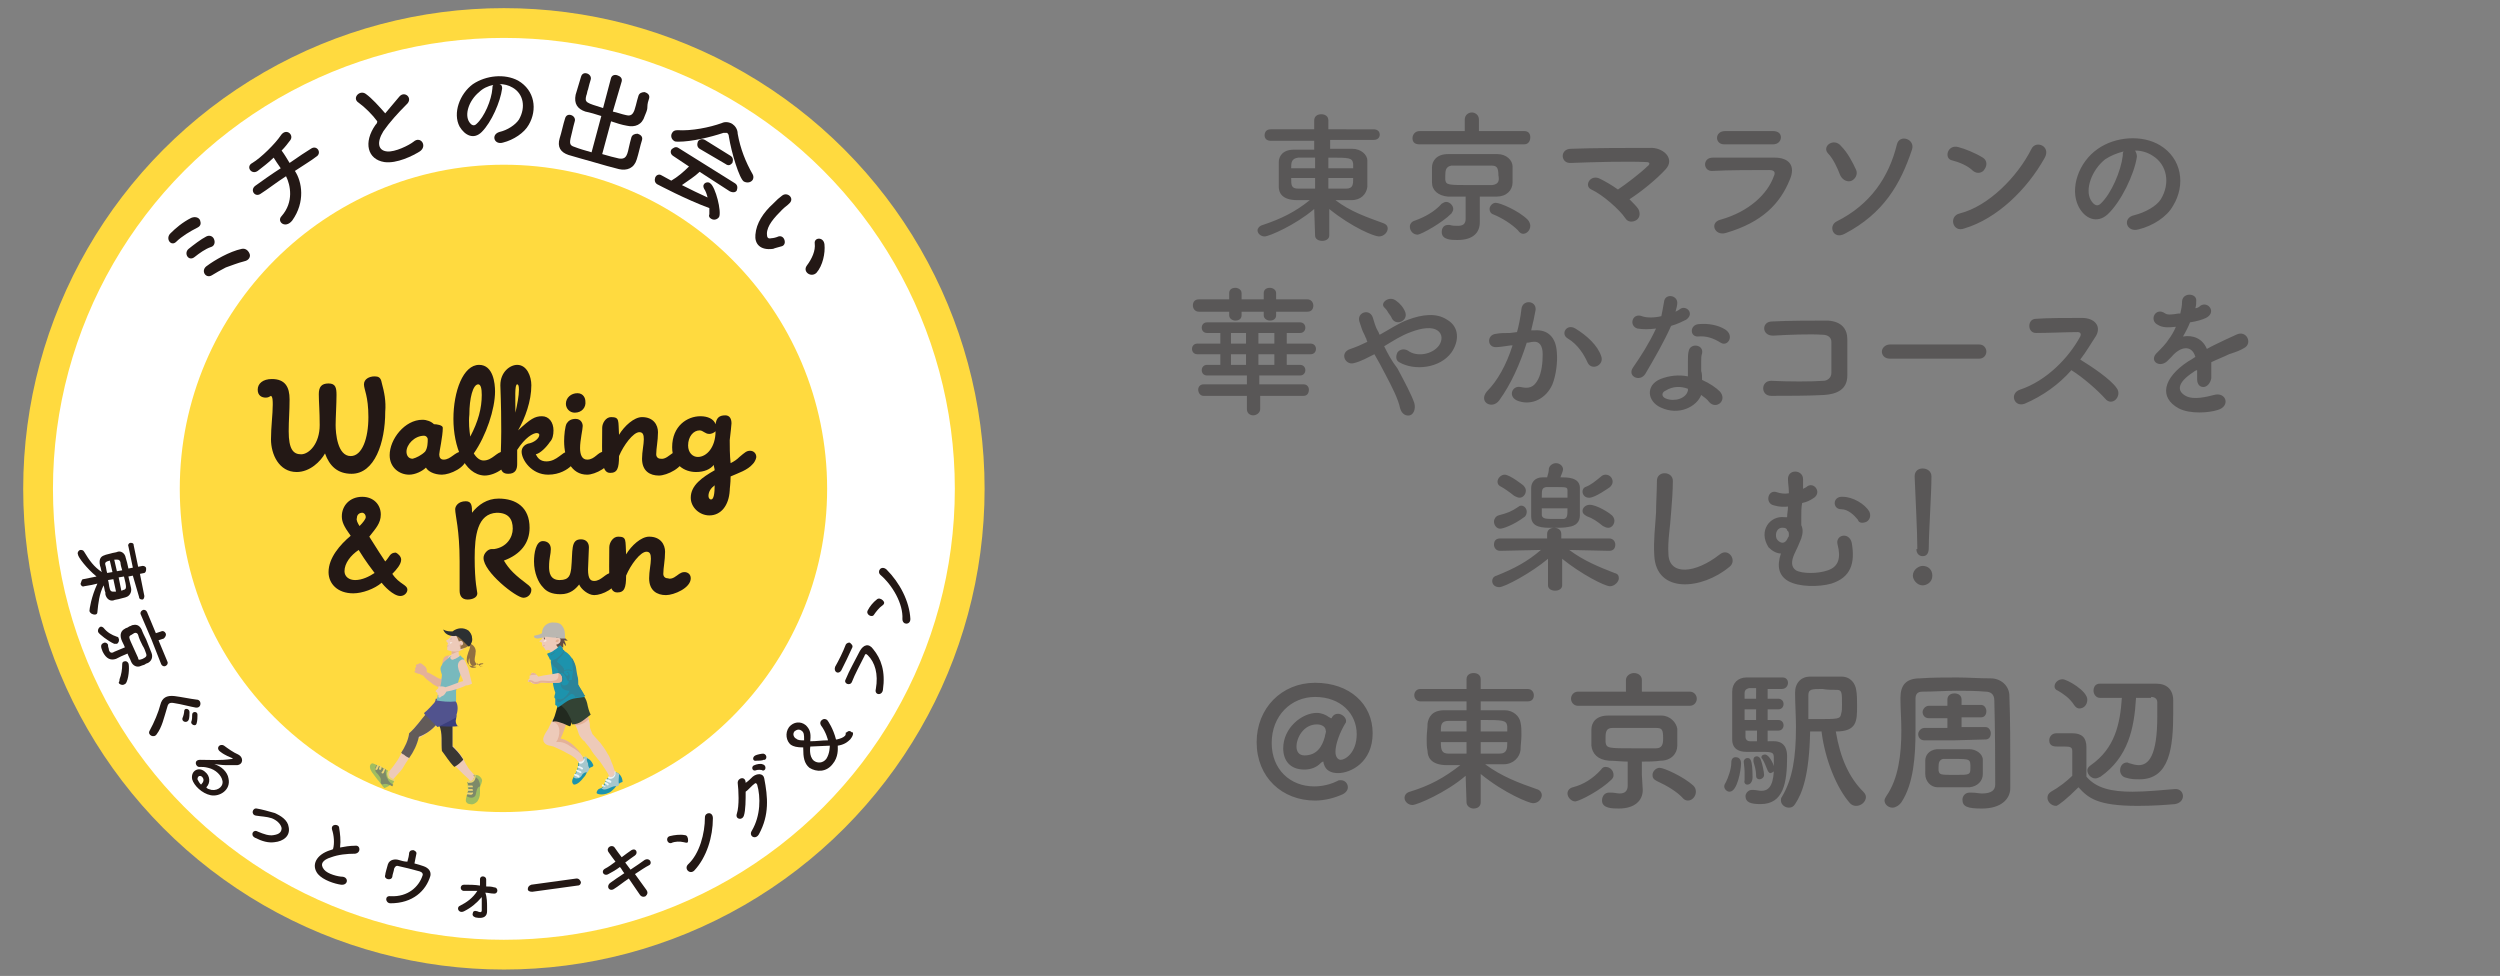 <?xml version="1.0" encoding="utf-8"?>
<!-- Generator: Adobe Illustrator 28.1.0, SVG Export Plug-In . SVG Version: 6.00 Build 0)  -->
<svg version="1.1" xmlns="http://www.w3.org/2000/svg" xmlns:xlink="http://www.w3.org/1999/xlink" x="0px" y="0px"
	 viewBox="0 0 282.3 110.2" style="enable-background:new 0 0 282.3 110.2;" xml:space="preserve">
<rect x="0" y="0" width="282.3" height="110.2" fill="#808080" stroke="none"/>
<style type="text/css">
	.st0{clip-path:url(#SVGID_00000067238106148331450070000015974763226250915726_);}
	.st1{fill:#FFFFFF;}
	.st2{fill:none;stroke:#FFDA3F;stroke-width:3.36;stroke-miterlimit:10;}
	.st3{fill:#231815;}
	.st4{fill:#FFDA3F;}
	.st5{clip-path:url(#SVGID_00000155833761596652703520000008124392578545738938_);}
	.st6{fill:#EDCAB9;}
	.st7{fill:#625B59;}
	.st8{fill:#3A3733;}
	.st9{fill:#3B3F7D;}
	.st10{fill:#51538E;}
	.st11{fill:#A0BD61;}
	.st12{fill:#7D8A69;}
	.st13{fill:#EBD475;}
	.st14{fill:#E4B198;}
	.st15{fill:#E2B196;}
	.st16{fill:#78B9BD;}
	.st17{fill:#E1AE94;}
	.st18{fill:#4D4E4C;}
	.st19{fill:#F5E5DE;}
	.st20{fill:#916F41;}
	.st21{fill:#2C3032;}
	.st22{fill:#222A1F;}
	.st23{fill:#334334;}
	.st24{fill:#1D93AD;}
	.st25{fill:#A6C7CD;}
	.st26{fill:#ECF4F8;}
	.st27{fill:#644E46;}
	.st28{fill:#FAEBE5;}
	.st29{fill:#E2B094;}
	.st30{fill:#BAB7B1;}
	.st31{clip-path:url(#SVGID_00000167392000470299125850000017970121463746213761_);}
	.st32{fill:#2C8499;}
	.st33{clip-path:url(#SVGID_00000112622197090261018780000002194786937024115894_);}
	.st34{fill:#E5B198;}
	.st35{clip-path:url(#SVGID_00000048460298793374483300000006883491262138573751_);fill:#595757;}
	.st36{clip-path:url(#SVGID_00000111189946481452497670000017121428072179821993_);fill:#595757;}
</style>
<g id="レイヤー_1">
	<g id="_レイヤー_1">
		<g id="_レイヤー_1-2_00000038391496220576608840000014334448450620661943_">
			<g id="_レイヤー_1-2">
				<g id="_イヤー_1">
					<g id="b">
						<g id="c">
							<g>
								<g>
									<g>
										<defs>
											<rect id="SVGID_1_" y="0" width="112" height="110.2"/>
										</defs>
										<clipPath id="SVGID_00000033357766951934287080000018418068034776003461_">
											<use xlink:href="#SVGID_1_"  style="overflow:visible;"/>
										</clipPath>
										<g style="clip-path:url(#SVGID_00000033357766951934287080000018418068034776003461_);">
											<path class="st1" d="M109.5,55.2c0-29.1-23.6-52.6-52.6-52.6S4.2,26.1,4.2,55.2s23.6,52.6,52.6,52.6
												S109.5,84.2,109.5,55.2"/>
											<circle class="st2" cx="56.9" cy="55.2" r="52.6"/>
										</g>
									</g>
								</g>
							</g>
							<path class="st3" d="M22.3,25.7c-0.8,0.4-1.8,1-2.4,1.6s-1.3-0.4-0.6-1c0.5-0.5,1.3-1.2,2.3-1.7c0.5-0.2,0.9,0,1,0.3
								C22.7,25.2,22.7,25.5,22.3,25.7L22.3,25.7L22.3,25.7z M23.8,27.9c-0.6,0.2-1.3,0.7-1.8,1.1c-0.7,0.6-1.3-0.4-0.7-0.9
								c0.5-0.4,1.4-1.1,2-1.4c0.4-0.2,0.8,0,0.9,0.4C24.3,27.4,24.2,27.8,23.8,27.9z M27.6,29.5c-0.8,0.2-1.5,0.5-2.1,0.7
								c-0.6,0.3-1.1,0.6-1.6,0.9c-0.7,0.4-1.3-0.6-0.5-1.1c0.8-0.6,2.5-1.6,3.9-1.9c0.5-0.1,0.8,0.3,0.9,0.6S28.1,29.4,27.6,29.5z"
								/>
							<path class="st3" d="M33,24.9c-0.8,1-1.8,0.1-1.2-0.5c1.4-1.6,1-3.5,0.5-4.5c-1.1,0.7-2.1,1.5-2.9,2
								c-0.6,0.4-1.2-0.4-0.6-0.9c0.7-0.5,1.8-1.3,2.9-2c-0.3-0.4-0.6-0.9-0.8-1.2c-0.6,0.6-1.3,1.1-1.8,1.5
								c-0.7,0.5-1.4-0.5-0.6-0.9c1-0.6,2.6-2.2,3.2-3.1c0.6-0.9,1.5-0.1,1.1,0.5c-0.3,0.4-0.6,0.8-1,1.2c0.3,0.4,0.6,0.9,0.9,1.4
								c1-0.7,1.9-1.3,2.4-1.6c0.7-0.5,1.3,0.5,0.6,0.9c-0.5,0.4-1.5,1-2.4,1.6C34.1,20.5,34.5,22.8,33,24.9L33,24.9L33,24.9
								L33,24.9z"/>
							<path class="st3" d="M40.5,11.6c-0.8-0.5,0.1-1.5,0.8-1s1.5,1.4,2.2,2.2c0.5-0.6,1-1.2,1.6-1.9s1.6,0.2,0.8,0.9
								c-1,1-1.9,2-2.6,3c-0.8,1.3-0.6,2.2,0.4,2.3c0.9,0.1,2.5-0.7,3-1.1c0.8-0.7,1.6,0.5,0.7,1.1c-0.8,0.5-2.6,1.4-4,1.2
								c-1.9-0.3-2.4-2.2-1-4.2c0.1-0.1,0.2-0.2,0.2-0.4C42.1,13,41.2,12.1,40.5,11.6z"/>
							<path class="st3" d="M56.7,10c-0.2,1.5-1.2,3.8-2.3,4.9c-0.9,0.9-1.9,0.4-2.5-0.6c-0.8-1.5,0-3.7,1.5-4.8
								c1.5-1,3.6-1.2,5.1-0.4c1.9,1.1,2.2,3.3,1.2,5c-0.5,0.9-1.7,1.7-2.9,2c-1,0.3-1.4-0.9-0.4-1.2c0.9-0.2,1.8-0.8,2.2-1.4
								c0.8-1.4,0.5-2.9-0.7-3.6c-0.5-0.3-1-0.4-1.5-0.4C56.7,9.6,56.7,9.8,56.7,10L56.7,10L56.7,10z M54.1,10.4
								c-1.1,0.9-1.7,2.5-1.1,3.4c0.2,0.3,0.5,0.5,0.8,0.2c0.9-0.8,1.7-2.7,1.8-4c0-0.1,0-0.3,0.1-0.4C55.1,9.7,54.5,10,54.1,10.4z"
								/>
							<path class="st3" d="M67.9,13.1c-0.6-0.2-1.3-0.4-1.8-0.5c-0.9-0.3-1.3-0.9-1.1-1.9c0.1-0.3,0.2-0.7,0.3-1
								c0.1-0.3,0.2-0.7,0.3-1c0.1-0.4,0.4-0.5,0.7-0.4c0.3,0.1,0.5,0.4,0.4,0.7l0,0c-0.1,0.3-0.2,0.7-0.3,1.1
								c-0.1,0.2-0.1,0.5-0.2,0.7c-0.2,0.8,0,0.8,1.9,1.4L69,8.8c0.1-0.3,0.4-0.4,0.7-0.3c0.3,0.1,0.6,0.3,0.5,0.7l-1,3.4
								c0.5,0.1,1,0.3,1.5,0.4c0.7,0.2,0.9-0.3,1.1-1.1c0.1-0.4,0.2-0.8,0.3-1.1l0,0c0.1-0.3,0.4-0.4,0.7-0.4
								c0.3,0.1,0.6,0.3,0.5,0.7c-0.1,0.3-0.2,0.6-0.2,1s-0.2,0.7-0.3,1c-0.3,1-1.1,1.3-2,1.1c-0.6-0.1-1.2-0.3-1.8-0.5l-1,3.7
								c0.7,0.2,1.4,0.4,1.9,0.5c0.7,0.1,0.9-0.2,1.1-1.2c0.1-0.4,0.2-0.9,0.3-1.2l0,0c0.1-0.3,0.4-0.4,0.7-0.4
								c0.3,0.1,0.6,0.3,0.5,0.7c-0.1,0.3-0.2,0.7-0.3,1.1c-0.1,0.4-0.2,0.8-0.3,1.1c-0.3,1-1.1,1.3-2,1.1c-0.8-0.2-1.9-0.5-2.9-0.8
								c-1.1-0.3-2.1-0.6-2.8-0.8c-0.9-0.3-1.3-0.9-1-1.9c0.1-0.3,0.2-0.7,0.3-1.1c0.1-0.4,0.2-0.8,0.3-1.1c0.1-0.4,0.4-0.5,0.7-0.4
								c0.3,0.1,0.5,0.4,0.4,0.7l0,0c-0.1,0.3-0.2,0.8-0.3,1.2c-0.3,1.2-0.4,1.5,0.3,1.7c0.5,0.2,1.2,0.4,1.9,0.6L67.9,13.1
								L67.9,13.1L67.9,13.1z"/>
							<path class="st3" d="M79,19.4c-0.5,0.5-1.3,1-2,1.5c1,0.5,2,1,2.9,1.4c-0.1-0.4-0.2-0.7-0.4-1c-0.1-0.2-0.1-0.4,0-0.5
								c0.1-0.2,0.5-0.3,0.7-0.1c0.6,0.4,1.3,3.2,1,3.8c-0.2,0.3-0.6,0.4-0.9,0.2c-0.2-0.1-0.3-0.3-0.2-0.5c0-0.2,0-0.5,0-0.7
								c-2.7-1-5.7-2.6-5.9-2.7c-0.3-0.2-0.3-0.5-0.2-0.8c0.1-0.2,0.4-0.4,0.7-0.2c0.4,0.2,0.7,0.4,1.1,0.6c0.7-0.4,1.4-1,2-1.6
								L76,17.6c-0.3-0.2-0.3-0.5-0.2-0.7c0.2-0.2,0.5-0.4,0.8-0.2l6.4,4c0.3,0.2,0.3,0.5,0.2,0.8c-0.1,0.2-0.4,0.3-0.8,0.1L79,19.4
								L79,19.4L79,19.4z M82.3,15.4c0-0.2-0.1-0.3-0.2-0.4c-0.1,0-0.2,0-0.4,0c-1.5,0.5-3.6,1-5.1,1c-0.2,0-0.4,0-0.5-0.1
								c-0.3-0.2-0.4-0.6-0.2-0.9c0.1-0.2,0.3-0.3,0.6-0.3c1.6,0.1,3.6-0.3,5-0.8c0.4-0.2,0.9-0.1,1.2,0.1c0.3,0.2,0.6,0.6,0.6,1.1
								c0.3,1.7,0.9,3.2,1.7,4.6c0.1,0.2,0.1,0.4,0,0.6c-0.2,0.3-0.6,0.4-1,0.2C83.5,20.2,82.6,17.3,82.3,15.4L82.3,15.4z M79,16.8
								c-0.3-0.2-0.3-0.5-0.2-0.8c0.1-0.2,0.4-0.4,0.8-0.2l2.9,1.8c0.3,0.2,0.3,0.5,0.2,0.8c-0.2,0.2-0.4,0.4-0.8,0.1L79,16.8
								L79,16.8L79,16.8z"/>
							<path class="st3" d="M85.3,26.5c0.1-1.3,0.9-2.5,2-3.5c0.5-0.5,0.6-0.6,1-0.9c0.6-0.5,1.5,0.3,0.8,0.9
								c-0.3,0.3-0.4,0.3-0.8,0.7c-0.9,0.9-1.7,1.8-1.7,2.7c0,0.4,0.1,0.6,0.5,0.5c0.2,0,0.6-0.1,0.8-0.2c0.7-0.2,1,0.9,0.4,1.1
								c-0.3,0.1-0.8,0.2-1,0.3C85.8,28.3,85.2,27.5,85.3,26.5L85.3,26.5L85.3,26.5z M91.1,30c0.6-0.8,1-1.7,0.9-2.5
								c-0.1-0.7,1-0.8,1.1,0.1c0.1,1-0.2,2.4-0.9,3.2C91.6,31.4,90.6,30.7,91.1,30L91.1,30L91.1,30z"/>
							<path class="st4" d="M93.4,55.2C93.4,35,77,18.6,56.9,18.6S20.3,35,20.3,55.2s16.4,36.5,36.5,36.5S93.4,75.3,93.4,55.2"/>
							<path class="st3" d="M9.4,65.4l1.5-0.3c-1.1-0.9-2.1-2.2-2.1-2.5c-0.1-0.2,0.1-0.5,0.3-0.5c0.1,0,0.3,0,0.4,0.2
								c0.6,1,1.1,1.7,2,2.3c-0.1-0.2-0.1-0.5-0.2-0.7c-0.2-0.9,0.2-1.1,0.5-1.2c0.2-0.1,0.4-0.1,0.7-0.2c0.3-0.1,0.6-0.1,0.8-0.2
								c0.3-0.1,0.8,0.1,0.9,0.7c0.1,0.3,0.2,0.7,0.3,1.2l0.5-0.1l-0.5-2.4c-0.1-0.2,0.1-0.4,0.2-0.4c0.2,0,0.4,0,0.4,0.3l0.5,2.4
								l0.5-0.1c0.2,0,0.4,0.1,0.4,0.3c0,0.2,0,0.4-0.2,0.5l-0.5,0.1l0.5,2.5c0,0.2-0.1,0.4-0.2,0.4s-0.4,0-0.4-0.3L15,65l-0.5,0.1
								c0.1,0.4,0.2,0.9,0.3,1.3c0.1,0.5-0.2,0.9-0.5,1c-0.2,0.1-0.4,0.1-0.7,0.2s-0.6,0.1-0.8,0.2c-0.4,0.1-0.8-0.2-0.9-0.7
								c0-0.1,0-0.1,0-0.2c-0.1-0.2-0.1-0.5-0.2-0.8c-0.5,1-0.6,2-0.7,3c0,0.2-0.1,0.3-0.3,0.3s-0.5-0.1-0.6-0.4
								c0-0.2,0.2-1.6,0.9-3.1c-0.4,0.1-0.8,0.2-1.5,0.3c-0.2,0.1-0.4-0.1-0.4-0.3C9.2,65.7,9.2,65.4,9.4,65.4L9.4,65.4L9.4,65.4z
								 M12.7,64.6l-0.3-1.3c-0.4,0.1-0.6,0.2-0.5,0.5s0.1,0.6,0.2,0.9L12.7,64.6L12.7,64.6L12.7,64.6z M12.8,65.4l-0.6,0.1
								c0.1,0.3,0.1,0.7,0.2,1c0.1,0.4,0.4,0.3,0.7,0.3L12.8,65.4L12.8,65.4L12.8,65.4z M13.8,64.4c-0.1-0.3-0.2-0.7-0.2-0.9
								c-0.1-0.4-0.4-0.3-0.7-0.3l0.3,1.3L13.8,64.4L13.8,64.4L13.8,64.4z M13.7,66.7c0.1,0,0.2-0.1,0.3-0.1c0.3-0.1,0.3-0.3,0-1.5
								l-0.6,0.1L13.7,66.7L13.7,66.7L13.7,66.7z"/>
							<path class="st3" d="M11.1,71.4c-0.1-0.2,0-0.5,0.2-0.6c0.1-0.1,0.3,0,0.4,0.1c0.4,0.5,0.9,0.8,1.5,1c0.1,0,0.2,0.1,0.2,0.2
								c0.1,0.2,0,0.5-0.2,0.6c-0.1,0-0.2,0-0.3,0C12.2,72.4,11.2,71.6,11.1,71.4L11.1,71.4z M13.1,74.4L13.1,74.4
								c-0.6,0.2-1.1,0-1.5-0.8c-0.1-0.3-0.4-0.8,0.1-1c0.2-0.1,0.4,0,0.5,0.2v0.1c0,0.2,0.1,0.3,0.1,0.5c0.1,0.3,0.3,0.4,0.6,0.2
								l1.2-0.5c-0.1-0.3-0.3-0.6-0.4-0.9c-0.2-0.6,0-1,0.4-1.2c0.1-0.1,0.3-0.1,0.4-0.2c0.1-0.1,0.3-0.1,0.4-0.2
								c0.4-0.1,0.8-0.1,1.1,0.5c0.1,0.3,0.3,0.7,0.5,1.1c0.2,0.5,0.4,1,0.6,1.5s0,0.9-0.3,1.1c-0.1,0.1-0.3,0.1-0.4,0.2
								s-0.3,0.1-0.5,0.2c-0.4,0.2-0.9,0-1.1-0.5c-0.1-0.3-0.3-0.6-0.4-0.9l-0.7,0.3L13.1,74.4L13.1,74.4L13.1,74.4z M13.5,76.7
								c0.2-0.5,0.3-1.1,0.3-1.7c0-0.2,0.1-0.3,0.2-0.3c0.2-0.1,0.4,0,0.5,0.2s0.1,1.4-0.2,2.1c-0.1,0.2-0.1,0.2-0.3,0.3
								c-0.2,0.1-0.5,0-0.6-0.2C13.5,76.9,13.5,76.8,13.5,76.7L13.5,76.7L13.5,76.7z M16.1,74.4c0.4-0.2,0.5-0.3,0.4-0.6
								c-0.1-0.3-0.2-0.6-0.4-0.9c-0.2-0.4-0.4-0.8-0.5-1.2c-0.1-0.3-0.4-0.3-0.6-0.1c-0.1,0-0.1,0.1-0.2,0.1
								c-0.3,0.2-0.3,0.2,0.3,1.5c0.2,0.4,0.3,0.7,0.5,1.1C15.6,74.6,15.8,74.5,16.1,74.4L16.1,74.4z M17.1,72.2l-1.2-2.8
								c-0.1-0.2,0-0.4,0.2-0.5c0.2-0.1,0.4,0,0.5,0.2l1,2.4l0.6-0.2c0.2-0.1,0.4,0,0.5,0.2s0,0.4-0.2,0.6l-0.6,0.2l1,2.4
								c0.1,0.2,0,0.4-0.2,0.5s-0.4,0-0.5-0.2L17.1,72.2L17.1,72.2z"/>
							<path class="st3" d="M16.9,82.5c0.5-0.9,1-2.1,1.2-2.9s0.7-1.1,1.6-1c0.8,0.1,1.7,0.3,2.5,0.4c0.6,0,0.6,1-0.1,0.9
								c-0.6-0.1-1.7-0.4-2.4-0.5c-0.5-0.1-0.7,0-0.8,0.4c-0.4,1.3-0.6,2.3-1.2,3.1C17.4,83.4,16.6,83,16.9,82.5L16.9,82.5
								L16.9,82.5L16.9,82.5z M20.6,81.1c0.1-0.2,0.2-0.6,0.2-0.8c0-0.4,0.6-0.3,0.6,0.1c0,0.2,0,0.7-0.1,0.9
								C21.1,81.7,20.5,81.5,20.6,81.1z M21.6,81.5c0.1-0.2,0.1-0.6,0.1-0.8c0-0.4,0.6-0.4,0.6,0c0,0.2,0,0.7-0.1,1
								C22.1,82.1,21.5,81.8,21.6,81.5z"/>
							<path class="st3" d="M23.9,89.2c0.8,0.1,1.4-0.5,1.2-1.1c-0.1-0.5-0.7-1.2-1.6-1.4c-0.4-0.1-0.6-0.1-0.9-0.1
								c-0.5,0.1-0.8-0.8,0-0.8c1.3,0,2.2,0.1,3.6-0.1c0.1,0,0.1-0.1,0-0.1c-0.2-0.1-0.8-0.3-1.3-0.7c-0.6-0.4-0.1-1,0.4-0.7
								c0.4,0.3,1.1,0.8,1.6,1c0.6,0.3,0.6,1.1-0.1,1.2c-0.4,0-0.9,0-1.3,0c-0.5,0-0.9-0.1-1.3-0.1c0.8,0.2,1.5,0.9,1.6,1.6
								c0.3,1.3-1,2.1-2,1.9s-1.9-1.1-2.1-1.8c-0.2-1,0.8-1.5,1.5-0.8c0.5,0.4,0.6,1.2,0.1,1.7C23.4,89.1,23.6,89.1,23.9,89.2
								C23.8,89.2,23.9,89.2,23.9,89.2z M22.8,87.7c-0.3-0.2-0.5,0-0.5,0.3c0.1,0.2,0.2,0.4,0.4,0.6C23,88.3,23.1,88,22.8,87.7z"/>
							<path class="st3" d="M28.8,94.6c-0.6-0.3-0.2-1,0.3-0.7c0.7,0.3,1.3,0.5,1.8,0.4c0.7-0.1,0.9-0.4,0.9-0.8
								c-0.1-0.5-0.6-0.9-1.1-1.1c-0.6-0.2-1.2-0.2-1.8-0.3c-0.6-0.1-0.4-0.9,0.1-0.8c0.6,0.1,1.3,0.3,2,0.5
								c0.7,0.3,1.5,0.8,1.6,1.6c0.2,1-0.6,1.6-1.6,1.7C30.3,95.2,29.6,95,28.8,94.6z"/>
							<path class="st3" d="M37.5,93.7c-0.2-0.7,0.8-0.7,0.8-0.2c0.1,0.6,0.2,1.4,0.1,2.2c0.5-0.1,1.1-0.2,1.7-0.2
								c0.6-0.1,0.7,0.8,0,0.9c-0.9,0-1.9,0.1-2.7,0.4c-1,0.3-1.3,0.8-0.8,1.4c0.4,0.5,1.6,0.8,2.1,0.8c0.7,0.1,0.6,1-0.2,0.9
								c-0.7-0.1-2-0.5-2.6-1.2c-0.8-1-0.2-2.2,1.4-2.7c0.1,0,0.2-0.1,0.3-0.1C37.8,95.2,37.7,94.3,37.5,93.7
								C37.6,93.7,37.5,93.7,37.5,93.7z"/>
							<path class="st3" d="M46.8,97.5c0.4,0.1,0.7,0.2,1,0.3c0.6,0.2,0.9,0.6,0.8,1.1c-0.5,1.7-2,3.1-4.5,3.1c-0.6,0-0.7-0.9,0-0.8
								c2,0.1,3.2-1.1,3.6-2.3c0.1-0.2,0-0.4-0.3-0.5c-0.7-0.2-1.9-0.5-2.4-0.6c-0.3-0.1-0.4,0.1-0.5,0.3c0,0.2-0.2,0.7-0.2,0.9
								c-0.1,0.5-1,0.3-0.8-0.2c0-0.2,0.2-0.8,0.3-1.2C44,97,44.7,97,45,97.1s0.7,0.2,1,0.2c0.1-0.3,0.2-0.8,0.2-1
								c0.1-0.3,0.3-0.3,0.5-0.3c0.2,0.1,0.4,0.2,0.3,0.5L46.8,97.5L46.8,97.5L46.8,97.5L46.8,97.5z"/>
							<path class="st3" d="M55,102.4v0.5c0,0.5-0.3,0.9-1.3,0.7c-0.3-0.1-0.4-0.3-0.3-0.5c0-0.2,0.2-0.3,0.5-0.2
								c0.2,0.1,0.5,0.2,0.5-0.1c0-0.3,0-0.9,0-1.5c-0.6,0.7-1.2,1.2-2,1.6c-0.6,0.3-0.9-0.4-0.5-0.6c0.8-0.4,1.5-0.9,2-1.7
								c-0.5,0-1,0-1.5,0s-0.5-0.7,0-0.7c0.6,0,1.2,0,1.8,0.1v-0.7c0-0.5,0.7-0.4,0.7,0c0,0.2,0,0.4,0,0.8c0.3,0,0.6,0,0.9,0.1
								c0.5,0,0.5,0.8-0.1,0.7c-0.3,0-0.6-0.1-0.9-0.1C55,101.3,55,102,55,102.4L55,102.4L55,102.4z"/>
							<path class="st3" d="M60.1,100.7c-0.3,0-0.5-0.1-0.5-0.3c0-0.2,0.1-0.4,0.4-0.5l5.1-0.7c0.3,0,0.4,0.2,0.5,0.4
								c0,0.2-0.1,0.4-0.4,0.4L60.1,100.7z"/>
							<path class="st3" d="M71.2,98.2c0.6-0.4,1.2-0.8,1.6-1.1c0.6-0.3,0.9,0.4,0.5,0.6s-1,0.6-1.6,1c0.5,0.7,1,1.4,1.3,1.8
								c0.2,0.3,0.1,0.5-0.1,0.7c-0.2,0.1-0.4,0.1-0.6-0.1c-0.3-0.4-0.8-1.2-1.3-1.9c-0.6,0.4-1.2,0.9-1.7,1.2
								c-0.5,0.3-0.9-0.3-0.4-0.7c0.4-0.3,1-0.7,1.6-1.1c-0.2-0.2-0.3-0.5-0.5-0.7c-0.4,0.3-0.9,0.6-1.3,0.8
								c-0.5,0.3-0.9-0.3-0.4-0.6c0.4-0.2,0.8-0.5,1.2-0.8c-0.3-0.4-0.6-0.8-0.8-1.1c-0.3-0.5,0.4-0.9,0.7-0.5
								c0.2,0.3,0.5,0.7,0.8,1.1c0.4-0.3,0.8-0.6,1.1-0.8c0.5-0.3,0.8,0.3,0.4,0.6c-0.3,0.2-0.7,0.5-1.1,0.8L71.2,98.2L71.2,98.2
								L71.2,98.2z"/>
							<path class="st3" d="M77.2,95.1c-0.4-0.1-1-0.1-1.4,0.1c-0.5,0.1-0.7-0.7-0.1-0.8c0.4-0.1,1.1-0.2,1.6-0.1
								c0.3,0,0.4,0.3,0.4,0.6S77.6,95.2,77.2,95.1L77.2,95.1L77.2,95.1z M78.4,98.3c-0.5,0.5-1.2-0.2-0.7-0.7
								c1.3-1.2,1.9-3.5,1.9-5.3c0-0.6,0.9-0.7,0.9,0.1C80.5,94.5,79.8,96.8,78.4,98.3z"/>
							<path class="st3" d="M84.2,88.4c0.3-0.2,0.6-0.5,0.8-0.7c0.5-0.4,1.2-0.4,1.3,0.2c0.4,2.1,0.6,4.1-0.6,6.3
								c-0.4,0.7-1.2,0.2-0.8-0.4c1-1.7,1-3.8,0.6-5.2c-0.1-0.2-0.2-0.2-0.3-0.1c-0.3,0.2-0.7,0.7-1,0.9c0,0.9,0,2.1-0.2,2.7
								s-1,0.4-0.8-0.2c0.3-0.9,0.2-2.7,0.1-3.5C83.3,87.8,84.2,87.6,84.2,88.4L84.2,88.4L84.2,88.4z M85.3,87
								c-0.4,0.1-0.5-0.5-0.1-0.6c0.2-0.1,0.7-0.2,0.9-0.1c0.5,0.1,0.4,0.8,0,0.7C86,86.9,85.5,86.9,85.3,87z M85.4,85.9
								c-0.4,0.1-0.5-0.4-0.1-0.6c0.2-0.1,0.7-0.2,0.9-0.2c0.5,0.1,0.4,0.8,0,0.7C86.1,85.9,85.6,85.9,85.4,85.9z"/>
							<path class="st3" d="M96,83.5c-0.3,0.3-0.7,0.6-1.4,0.7l0,0c0,0,0,0,0,0.1c0,0.2,0.1,1.2-0.6,2c-0.7,0.9-1.8,0.9-2.6,0.4
								c-0.6-0.5-0.7-1.2-0.7-2.2v-0.1l0,0c-0.7,0-1.1-0.1-1.4-0.3c-0.5-0.4-0.7-1.3-0.2-2c0.5-0.6,1.3-0.7,1.9-0.2
								c0.4,0.4,0.6,0.8,0.5,1.7c0,0,0,0,0,0.1h0.1c0.6,0,1.2-0.1,1.8-0.1h0.1c0,0-0.2-0.9-0.8-1.7c-0.1-0.2-0.1-0.3,0-0.5
								c0.2-0.2,0.4-0.3,0.7-0.1c0.1,0.1,0.7,1,1,2.2l0,0c0,0,0,0,0.1,0c0.4-0.1,0.7-0.2,0.9-0.4c0.1-0.1,0.1-0.2,0.1-0.3
								c0-0.1,0-0.1,0.1-0.1c0.2-0.2,0.4-0.2,0.6,0C96.3,82.6,96.5,82.9,96,83.5L96,83.5L96,83.5L96,83.5z M90.5,82.5
								c-0.4-0.3-0.8,0.1-0.8,0.1c-0.3,0.4,0.1,0.8,0.2,0.8c0.2,0.2,0.5,0.2,0.9,0.2l0,0v-0.1C90.8,83,90.8,82.7,90.5,82.5
								L90.5,82.5L90.5,82.5z M91.5,84.3c0,0-0.2,1.1,0.4,1.6c0.4,0.3,1,0.3,1.4-0.2c0.4-0.6,0.4-1.4,0.4-1.5
								C93.7,84.2,91.6,84.3,91.5,84.3L91.5,84.3L91.5,84.3z"/>
							<path class="st3" d="M96.2,73.2c-0.3,0.7-0.8,1.7-1.2,2.5c-0.3,0.5-0.9,0.2-0.7-0.4c0.4-0.7,0.9-1.7,1.2-2.5
								c0.1-0.2,0.4-0.3,0.5-0.2S96.4,72.9,96.2,73.2z M99.7,77.9c-0.1,0.7-1,0.6-0.8-0.1c0.3-1.7-0.1-3-0.9-3.8
								c-0.2-0.2-0.3-0.2-0.4,0.1c-0.4,0.8-1.1,2.1-1.4,2.9c-0.2,0.5-1,0.2-0.7-0.3c0.4-1,1.1-2.2,1.6-3.2c0.4-0.7,1-0.9,1.5-0.2
								C99.5,74.4,100,75.8,99.7,77.9L99.7,77.9L99.7,77.9z"/>
							<path class="st3" d="M99.6,68.4c-0.3,0.2-0.7,0.7-0.9,1c-0.2,0.4-1,0-0.7-0.5c0.2-0.4,0.6-0.9,1-1.2c0.2-0.2,0.5-0.1,0.7,0.1
								S99.9,68.2,99.6,68.4L99.6,68.4L99.6,68.4z M102.8,69.9c0,0.7-0.9,0.7-0.9,0c0.1-1.7-1.1-3.8-2.5-5c-0.4-0.4,0.1-1.1,0.7-0.6
								C101.6,65.8,102.7,67.9,102.8,69.9z"/>
							<path class="st3" d="M43.5,46.5c0,3.5-1.2,7-3.8,7c-1.6,0-2.5-0.9-3-2.3c-0.5,0.9-1.7,2.1-3.2,2.1c-2,0-2.9-2-2.9-3.7
								c0-1.4,0.2-2.8,0.2-3.9c0-0.4,0-0.9-0.2-1c-0.2,0.1-0.3,0.2-0.6,0.2c-0.4,0-0.9-0.2-0.9-0.9s0.6-1.2,1.6-1.2
								c1.5,0,2,0.9,2,2.3s-0.1,2.3-0.1,3.6c0,2,0.5,2.6,1.4,2.6s2.1-1.2,2.1-3.3c0-1.6-0.1-2.6-0.1-3.5c0-0.8,0.3-1.2,1.1-1.2
								s0.9,0.5,0.9,1.3c0,1-0.1,2.6-0.1,3.4c0,0.9,0.2,3.5,1.7,3.5c1.3,0,2-2,2-4.4s-0.5-3.1-0.5-3.7s0.6-0.9,1.2-0.9
								c0.4,0,0.7,0.1,0.8,0.7C43.4,44.3,43.6,45.3,43.5,46.5L43.5,46.5C43.6,46.5,43.5,46.5,43.5,46.5z M52.7,51.6
								c0,1.2-1.9,2-2.8,2s-1.6-0.4-1.8-0.8c-0.4,0.4-1.2,0.8-1.9,0.8c-1.1,0-2.2-0.8-2.2-2.2c0-1.8,1.7-4,3.7-4
								c0.5,0,1,0.2,1.3,0.5c0.3,0,1,0.1,1,0.4c0,1-0.4,2.7-0.4,3s0.1,0.6,0.5,0.6c0.8,0,1.3-0.9,2-0.9C52.5,51,52.7,51.3,52.7,51.6
								z M48,51c0.3-0.4,0.3-1.1,0.3-1.4c0-0.2-0.2-0.4-0.4-0.4c-1.1,0-2,1-2,1.8c0,0.4,0.2,0.8,0.7,0.8C47,51.7,47.6,51.4,48,51z
								 M51.2,47.3c0-3.1,1.1-6.1,2.9-6.1c1.6,0,1.8,2.1,1.8,3c0,2-1,5-2.4,7c0.3,0.5,0.7,0.8,1.1,0.8c1,0,1.5-1,2.2-1
								c0.4,0,0.7,0.4,0.7,0.7c0,0.9-1.5,2-2.8,2C52.4,53.6,51.2,50.4,51.2,47.3L51.2,47.3L51.2,47.3z M53.1,49.3
								c0.9-1.7,1.3-3.2,1.3-4.7c0-0.7-0.1-1.2-0.4-1.2c-0.6,0-1,1.6-1,3.4C52.9,47.7,53,48.6,53.1,49.3L53.1,49.3L53.1,49.3z
								 M65,51.6c0,0.3-0.2,0.7-0.5,1c-0.4,0.4-1.3,1-2.6,1c-1.9,0-3-1.7-3-2.6c0-0.5,0.4-0.8,0.7-0.9c0.7-0.1,1.3-0.6,1.3-1
								c0-0.1-0.1-0.2-0.3-0.2c-0.4,0-1.3,0.5-2.2,1.9c0,0.5,0,1.2,0,1.6c0,0.6-0.2,1.1-1,1.1c-0.4,0-0.9-0.1-0.9-1.1
								c0-0.3,0.1-1.9,0.1-3.7c0-3.5-0.1-4.5-0.1-5.2c0-1.5,1.1-2.3,1.9-2.3c1.1,0,1.6,1.3,1.6,2.3c0,1.8-0.7,3.7-1.5,5.1
								c1.4-1.3,1.9-1.6,2.7-1.6s1.3,0.7,1.3,1.6c0,0.5-0.1,1-0.4,1.3c-0.4,0.6-1.1,1.3-1.6,1.4c0.2,0.4,0.5,0.8,1.2,0.8
								c1.2,0,1.8-1.1,2.4-1.1C64.6,51,65,51.3,65,51.6L65,51.6L65,51.6z M58.6,44c0-0.5-0.1-0.6-0.2-0.6c-0.3,0-0.2,1.6-0.2,3.2
								C58.4,45.7,58.6,44.7,58.6,44z M69,51.6c0,1.1-1.8,2-2.7,2c-1.8,0-2.6-1.8-2.6-3.8c0-0.6,0.1-1.7,0.3-2
								c0.2-0.3,0.5-0.5,1-0.5c0.6,0,0.8,0.5,0.8,0.8c0,0.4-0.3,1.6-0.3,2.5c0,0.7,0.2,1.3,0.8,1.3c0.9,0,1.2-0.9,1.9-0.9
								C68.7,51,69,51.3,69,51.6L69,51.6L69,51.6z M64.9,46.6c-0.6,0-1-0.5-1-1c0-0.7,0.6-1.2,1.3-1.2c0.7,0,0.9,0.6,0.9,0.9
								C66.2,46,65.7,46.6,64.9,46.6L64.9,46.6L64.9,46.6z M75.9,51.2c0.2-0.1,0.3-0.2,0.6-0.2s0.7,0.2,0.7,0.7c0,1.1-1.9,2-2.8,2
								c-1,0-1.9-0.5-1.9-1.9c0-0.8,0.2-1.6,0.2-2.2c0-0.5-0.1-0.8-0.5-0.8c-0.7,0-1.8,1.5-2.3,2.7c0,1.4-0.2,1.9-1,1.9
								c-1.1,0-0.9-2-0.9-5.1c0-0.5,0.4-1.2,1-1.2c1,0,0.8,0.4,0.9,2c0.6-1,1.7-2,2.6-2c1.3,0,1.8,0.9,1.8,1.7c0,1-0.2,1.8-0.2,2.5
								c0,0.3,0.2,0.5,0.5,0.5C75.1,51.9,75.6,51.4,75.9,51.2L75.9,51.2L75.9,51.2z M82.5,52.3c0.4-0.2,0.7-0.4,1-0.7
								c0.6-0.5,0.8-0.7,1.2-0.7s0.7,0.3,0.7,0.7c0,0.1-0.1,0.5-0.4,0.8c-0.6,0.7-1.6,1-2.5,1.4c0,0.8-0.1,1.3-0.1,1.6
								c-0.1,1.7-1,2.8-2.3,2.8c-1.1,0-2.1-0.9-2.1-2c0-1.4,1.3-2.3,2.7-3.1c0-0.2-0.1-0.4-0.1-0.6c-0.4,0.5-1.1,0.8-2,0.8
								c-1.3,0-2.7-0.8-2.7-2.8c0-2.4,1.7-3.5,3.2-3.5c0.8,0,1.5,0.3,1.7,0.9c0.1-0.7,0.4-1,1.1-1c0.5,0,0.7,0.4,0.7,0.9
								c0,0.2-0.1,1-0.2,1.9C82.4,50.3,82.4,51.4,82.5,52.3L82.5,52.3L82.5,52.3z M80.8,48.7c-0.2,0.2-0.5,0.3-0.7,0.3
								c-0.5,0-0.7-0.4-1.1-0.4c-0.7,0-1.3,0.7-1.3,1.7c0,0.8,0.5,1.3,1.1,1.3C79.8,51.6,80.8,50.5,80.8,48.7L80.8,48.7L80.8,48.7z
								 M80.7,54.8C80.3,55.1,80,55.5,80,56c0,0.2,0.1,0.4,0.3,0.4C80.6,56.4,80.7,55.7,80.7,54.8L80.7,54.8L80.7,54.8z"/>
							<path class="st3" d="M45.3,63.2c0,0.5-0.5,1.1-1,1.6C45.1,66,46,66,46,66.6c0,0.3-0.3,0.7-0.8,0.7c-0.8,0-1.9-1.2-2.1-1.5
								c-0.8,0.7-2.2,1.2-3.2,1.2c-1.8,0-2.8-1.1-2.8-2.4c0-1.6,1.3-3.1,2.5-4.1c-0.8-1.1-1-1.6-1-2.2c0-1.2,0.9-2.2,2.3-2.2
								c1.3,0,2.1,0.9,2.1,2c0,1-0.6,1.6-1.3,2.5c1,1.6,1.4,2.2,1.8,2.8c0.5-0.5,0.5-1,1.2-1C44.9,62.5,45.3,62.8,45.3,63.2
								L45.3,63.2z M40.1,65.5c0.8,0,1.6-0.4,2.2-0.8c-0.3-0.4-1-1.3-1.8-2.6c-0.9,0.6-1.6,1.5-1.6,2.4
								C38.9,65.1,39.4,65.5,40.1,65.5L40.1,65.5L40.1,65.5z M40.6,59.4c0.4-0.4,0.7-0.8,0.7-1c0-0.3-0.2-0.5-0.4-0.5
								c-0.3,0-0.6,0.2-0.6,0.6C40.2,58.7,40.4,59.1,40.6,59.4L40.6,59.4L40.6,59.4z"/>
							<path class="st3" d="M53.6,63c0,2.8,0.3,3.8,0.3,4c0,0.5-0.6,0.7-1.1,0.7c-0.7,0-0.9-0.5-0.9-1v-3.3c0-3.6-0.5-5.2-0.5-5.9
								c0-0.3,0.3-0.9,1.2-0.9c0.7,0,0.7,0.6,0.7,1.3c0.7-0.9,1.7-1.6,3-1.6c2,0,3.5,1,3.5,3.3c0,1.7-1,3-2.9,3.7
								c0.6,1,1.2,1.6,2.8,2.8c0.2,0.2,0.3,0.3,0.3,0.5c0,0.5-0.4,0.9-0.9,0.9c-0.8,0-4.5-2.9-4.5-4.5c0-0.5,0.5-1,0.9-1
								c0.1,0,0.2,0,0.3,0c1.4-0.2,2.1-1.3,2.1-2.3c0-1.1-0.5-1.8-1.8-1.8C53.9,58,53.6,60.5,53.6,63L53.6,63L53.6,63z"/>
							<path class="st3" d="M65.4,66c-0.4,0.5-1,1.1-2.1,1.1c-1,0-1.6-0.3-2-0.8c-0.5-0.5-1-1.6-1-2.9c0-0.9,0.2-2.3,1-2.3
								c0.5,0,0.9,0.3,0.9,0.9S62,63,62,64c0,0.6,0.1,1.5,1.2,1.5s1.2-0.6,1.3-1.3c0.2-2-0.1-3.3,1.1-3.3c0.6,0,0.9,0.4,0.9,0.9
								s-0.1,2-0.1,2.5c0,1.1,0.3,1.3,0.7,1.3c0.8,0,1.3-0.9,1.9-0.9c0.3,0,0.7,0.2,0.7,0.6c0,1.1-1.7,1.9-2.6,1.9
								C66.4,67.2,65.6,66.5,65.4,66L65.4,66L65.4,66z"/>
							<path class="st3" d="M76.7,64.8c0.2-0.1,0.3-0.2,0.6-0.2c0.3,0,0.7,0.2,0.7,0.7c0,1.1-1.9,1.9-2.8,1.9c-1,0-1.9-0.5-1.9-1.9
								c0-0.8,0.2-1.6,0.2-2.2c0-0.5-0.1-0.8-0.5-0.8c-0.7,0-1.8,1.5-2.3,2.7c0,1.4-0.2,1.9-1,1.9c-1.1,0-0.9-1.9-0.9-5.1
								c0-0.5,0.4-1.2,1-1.2c1,0,0.8,0.4,0.9,2c0.6-1,1.7-2,2.6-2c1.3,0,1.8,0.9,1.8,1.7c0,1-0.2,1.8-0.2,2.5c0,0.3,0.2,0.5,0.5,0.5
								C75.9,65.5,76.4,65,76.7,64.8L76.7,64.8L76.7,64.8z"/>
							<g>
								<g>
									<g>
										<defs>
											<rect id="SVGID_00000130624152700518546480000015250728802292430740_" y="0" width="112" height="110.2"/>
										</defs>
										<clipPath id="SVGID_00000072964548814208333240000005820879435829838501_">
											<use xlink:href="#SVGID_00000130624152700518546480000015250728802292430740_"  style="overflow:visible;"/>
										</clipPath>
										<g style="clip-path:url(#SVGID_00000072964548814208333240000005820879435829838501_);">
											<path class="st6" d="M49.3,81.8L49.3,81.8c0-0.3-0.3-0.5-0.4-0.7c-0.2-0.2-0.4-0.4-0.7-0.6l0,0c-0.7,0.8-1.2,1.6-2,2.3
												l0,0c-0.1,0.9-0.5,1.7-1,2.5c-0.2,0.4-0.4,0.7-0.7,1.1c-0.2,0.3-0.5,0.6-0.7,0.9v0.1c-0.1,0.3,0,0.6,0.3,0.6
												c0,0,0.2,0.2,0.2,0.1c0.3-0.3,0.6-0.7,0.9-1c0.3-0.3,0.5-0.8,0.8-1.2c0.5-0.8,1-1.6,1.2-2.5l0,0
												C48.1,82.9,48.8,82.4,49.3,81.8C49.4,81.8,49.4,81.8,49.3,81.8"/>
											<path class="st6" d="M53.2,87.1c-0.5-0.5-0.7-1.1-1-1.6s-0.7-0.9-1.1-1.3l0,0c0-0.8,0-1.5,0-2.3l0,0v-0.1
												c-0.5,0.2-1.1,0-1.5-0.1l0,0c0,0,0,0-0.1,0l0,0c0,0-0.1,0.1,0,0.1h0.1c0.4,0.9,0.2,2,0.3,2.9l0,0c0.6,0.5,1,1.2,1.5,1.8
												c0.3,0.3,0.6,0.6,0.9,0.9c0.3,0.3,0.6,0.5,0.8,0.8l0,0l0,0c0.2,0.3,0.6,0.1,0.7-0.2C53.9,87.7,53.4,87.4,53.2,87.1"/>
											<path class="st7" d="M49.3,81.8L49.3,81.8c0-0.3-0.3-0.5-0.4-0.7c-0.2-0.2-0.4-0.4-0.7-0.6l0,0c-0.7,0.8-1.2,1.6-2,2.3
												l0,0c-0.1,0.8-0.5,1.6-0.9,2.2l0,0c0.1,0.1,0.2,0.2,0.3,0.2c0.2,0.2,0.4,0.3,0.6,0.4c0.5-0.7,0.9-1.5,1.1-2.4l0,0
												C48.1,82.9,48.8,82.4,49.3,81.8C49.4,81.8,49.4,81.8,49.3,81.8"/>
											<path class="st8" d="M51.3,86.6c0.4-0.2,0.7-0.5,1-0.8c0-0.1-0.1-0.2-0.1-0.2c-0.3-0.5-0.7-0.9-1.1-1.3l0,0
												c0-0.8,0-1.5,0-2.3l0,0v-0.1c-0.5,0.2-1.1,0-1.5-0.1l0,0c0,0,0,0-0.1,0l0,0c0,0-0.1,0.1,0,0.1h0.1c0.4,0.9,0.2,2,0.3,2.9
												l0,0C50.3,85.3,50.7,86,51.3,86.6C51.2,86.5,51.2,86.5,51.3,86.6"/>
											<path class="st9" d="M51.7,82c-0.2-0.2-0.3-0.5-0.2-0.8c0-0.2,0.1-0.3,0-0.5s-0.3-0.1-0.5,0c-0.3,0.1-0.5,0.3-0.8,0.5
												s-0.5,0.4-0.7,0.7L49.4,82C49.7,82,51,82.1,51.7,82C51.8,82.1,51.8,82,51.7,82"/>
											<path class="st10" d="M51.4,79.1L51.4,79.1L51.4,79.1c-0.8-0.1-1.5-0.2-2.2-0.2l0,0l0,0c0,0.2-0.1,0.4-0.2,0.5
												c0,0-0.7,0.8-1.1,1.1v0.1c0.3,0.3,0.5,0.5,0.8,0.8s0.5,0.5,0.7,0.7c0,0,1.5-0.7,2.1-1.1c0,0,0,0,0-0.1
												C51.7,80.3,51.8,79.6,51.4,79.1"/>
											<path class="st11" d="M44.5,88.1L44.5,88.1L44.5,88.1c-0.3-0.1-0.4-0.2-0.6-0.4c-0.1-0.2-0.2-0.4-0.1-0.6V87
												c-0.6-0.2-1.1-0.6-1.7-0.8H42c-0.4,0.2-0.2,0.7,0,1s0.4,0.5,0.6,0.8c0.3,0.3,0.5,0.7,0.8,1l0,0l0,0
												c0.2-0.1,0.5-0.2,0.7-0.4C44.4,88.6,44.5,88.3,44.5,88.1"/>
											<path class="st12" d="M43.8,88c-0.2-0.3-0.3-0.7-0.2-1.1c-0.4-0.2-0.7-0.4-1.1-0.5c-0.1,0.2-0.2,0.4-0.1,0.7
												c0.1,0.2,0.3,0.3,0.4,0.5c0.1,0.1,0.2,0.3,0.2,0.4s0,0.3,0,0.4s0.1,0.1,0.2,0.2c0.3-0.2,0.8,0,1.1,0.2l0,0
												c0-0.1,0.1-0.1,0.1-0.2C44.2,88.5,43.9,88.3,43.8,88"/>
											<path class="st13" d="M42.6,86.4c-0.1,0.1-0.1,0.3-0.2,0.4c-0.1,0.1,0.1,0.2,0.2,0.1c0.1-0.1,0.1-0.3,0.2-0.4
												C42.8,86.4,42.7,86.3,42.6,86.4"/>
											<path class="st13" d="M43.1,86.6c0-0.1-0.2-0.2-0.2-0.1s-0.1,0.2-0.1,0.3c0,0.1,0.1,0.2,0.2,0.1
												C43,86.9,43.1,86.8,43.1,86.6"/>
											<path class="st13" d="M43.3,86.8c0,0.1-0.1,0.3-0.2,0.4c-0.1,0.1,0.1,0.2,0.2,0.1c0.1-0.1,0.1-0.3,0.2-0.4
												C43.5,86.7,43.3,86.7,43.3,86.8"/>
											<path class="st13" d="M44.6,88c-0.2,0-0.4-0.1-0.6-0.3c-0.1-0.2-0.1-0.3,0-0.5c0-0.1-0.1-0.2-0.2-0.1
												c-0.1,0.2-0.1,0.4,0,0.7c0.1,0.2,0.4,0.3,0.7,0.4C44.6,88.2,44.7,88,44.6,88"/>
											<path class="st11" d="M54.2,89.6c0-0.2,0-0.4,0-0.6c0-0.3,0.2-0.5,0.2-0.7c0.1-0.2,0-0.4-0.2-0.6s-0.4-0.2-0.7-0.2
												c0,0,0,0,0,0.1c0.1,0.2,0,0.4-0.2,0.6c-0.1,0.1-0.2,0.1-0.3,0.1c0,0-0.1,0-0.2,0l0,0c0,0,0,0,0,0.1c0,0.4,0.1,0.8,0,1.2
												c-0.1,0.3-0.2,0.5-0.2,0.8c0,0.2,0.2,0.4,0.5,0.4c0.3,0.1,0.6-0.1,0.8-0.3C54.1,90.2,54.2,89.9,54.2,89.6"/>
											<path class="st12" d="M52.8,89.5c0,0.2-0.1,0.3-0.1,0.4c0.3,0.2,0.8,0.3,1-0.1c0.1-0.3,0.1-0.9,0.5-1v-0.1
												c0-0.3-0.1-0.5-0.2-0.7c-0.1-0.1-0.4-0.3-0.4-0.5h-0.1c0,0,0,0,0,0.1c0.1,0.2,0,0.4-0.2,0.6c-0.1,0.1-0.2,0.1-0.3,0.1
												c0,0-0.1,0-0.2,0l0,0c0,0,0,0,0,0.1C52.9,88.7,53,89.1,52.8,89.5"/>
											<path class="st13" d="M53.3,88.7c-0.1,0-0.3,0-0.4,0c-0.1,0-0.2,0.1,0,0.2c0.2,0,0.3,0,0.5,0
												C53.4,88.9,53.4,88.7,53.3,88.7"/>
											<path class="st13" d="M53.3,89.1c-0.1,0-0.3,0-0.4,0c-0.1,0-0.2,0.2,0,0.2s0.3,0,0.5,0C53.4,89.2,53.4,89.1,53.3,89.1"/>
											<path class="st13" d="M53.3,89.5c-0.2,0-0.3,0-0.5,0c-0.1,0-0.2,0.2,0,0.2s0.4,0.1,0.5,0C53.5,89.6,53.4,89.4,53.3,89.5"
												/>
											<path class="st13" d="M53.6,87.4C53.5,87.3,53.4,87.4,53.6,87.4c0,0.2-0.1,0.5-0.2,0.6c-0.1,0.2-0.3,0.2-0.5,0.2
												c-0.1,0-0.1,0.2,0,0.2c0.3,0,0.5,0,0.7-0.3C53.7,87.9,53.8,87.6,53.6,87.4"/>
											<path class="st14" d="M50.5,76.2c0.1-0.3,0.1-0.7,0.2-1c0-0.3,0-0.8,0.2-1.1l0,0V74c-0.5,0-0.8,0.1-0.9,0.6
												c-0.1,0.3,0,0.7,0,1c0,0.4-0.1,0.8-0.2,1.1l0,0l0,0c-0.6-0.2-1-0.6-1.6-0.8l0,0l0,0l0,0c0-0.2,0-0.4-0.1-0.5
												c0-0.1-0.2-0.2-0.3-0.3c-0.2-0.2-0.4-0.3-0.6-0.1l0,0c-0.2,0-0.3,0.1-0.2,0.3c-0.1,0.1-0.2,0.2-0.1,0.3
												c0,0.1,0,0.2-0.1,0.2v0.1c0.2,0.1,0.4,0.2,0.6,0.2c0.1,0.1,0.2,0.1,0.4,0.2l0,0c0.2,0.3,0.6,0.6,0.9,0.8
												c0.2,0.2,0.4,0.3,0.6,0.4c0.2,0.1,0.4,0.2,0.7,0.2l0,0c0.2-0.2,0.2-0.5,0.3-0.7C50.3,76.9,50.4,76.5,50.5,76.2"/>
											<path class="st6" d="M52.1,74.2c-0.4-0.2-0.3-0.4-0.3-0.8l0,0v-0.1c-0.2,0.1-0.5,0.1-0.8,0.1l0,0l0,0
												c0,0.2,0.1,0.6-0.2,0.6l0,0l0,0c-0.3,0.2-0.3,0.6,0.1,0.6C51.3,74.8,51.7,74.5,52.1,74.2C52.2,74.3,52.2,74.2,52.1,74.2"
												/>
											<path class="st15" d="M51.2,73.8c0.2-0.1,0.4-0.2,0.6-0.2v-0.1l0,0v-0.1c-0.2,0.1-0.5,0.1-0.8,0.1l0,0l0,0
												c0,0.1,0,0.2,0,0.4C51.1,73.8,51.2,73.8,51.2,73.8"/>
											<path class="st16" d="M51.5,79.2c0-0.4,0-0.8,0-1.2c0.1-0.4,0.2-0.8,0.3-1.2c0.3-0.8,0.4-1.5,0.6-2.3c0,0,0,0,0-0.1
												c-0.1-0.1-0.3-0.2-0.4-0.4l0,0l0,0c-0.2,0.2-0.4,0.3-0.6,0.4c-0.1,0-0.2,0.1-0.3,0.1c-0.2,0-0.4-0.3-0.1-0.4l0,0h-0.1
												c-0.2,0.1-0.3,0.3-0.5,0.4c-0.2,0.2-0.4,0.3-0.5,0.6c-0.3,0.4-0.1,0.7,0,1.1c0,0.5-0.1,1-0.2,1.4
												c-0.1,0.2-0.1,0.5-0.2,0.7c-0.1,0.2-0.1,0.5-0.2,0.8l0,0l0,0C49.9,79.2,50.7,79.3,51.5,79.2
												C51.5,79.3,51.5,79.3,51.5,79.2"/>
											<path class="st6" d="M53.3,77.2C53.3,77.2,53.3,77.1,53.3,77.2c-0.1-0.4-0.2-0.8-0.3-1.2c-0.1-0.3-0.1-0.6-0.3-0.9
												c-0.1-0.2-0.2-0.8-0.6-0.6c-0.9,0.5,0,1.7,0.2,2.4c-0.7,0.2-1.3,0.5-2,0.7c-0.2-0.1-0.5-0.1-0.8-0.1l0,0
												c0,0.1,0,0.1,0,0.2l0,0c-0.1,0.1-0.2,0.2-0.3,0.3v0.1c0,0,0.2,0.1,0.2,0.2v0.1c0,0.1,0.1,0,0.1,0.1s0,0.1,0,0.2
												c0.1,0.2,0.3,0,0.4-0.1c0.2,0,0.4-0.3,0.5-0.5c0.7-0.1,1.9-0.5,2.2-0.7C52.9,77.4,53.1,77.3,53.3,77.2
												C53.2,77.2,53.3,77.2,53.3,77.2"/>
											<path class="st6" d="M51.1,71.6L51.1,71.6C51,71.6,51,71.7,51.1,71.6c-0.2,0.3-0.4,0.6-0.7,0.7v0.1
												c0.1,0.1,0.1,0.2,0.2,0.2c-0.1,0.2-0.1,0.5-0.1,0.7v0.1c0.6,0.2,1.2,0.3,1.8-0.1l0,0C53.1,72.7,52,71,51.1,71.6"/>
											<path class="st17" d="M52.1,72.8c-0.1-0.1-0.2-0.1-0.2,0.1C51.8,73.1,52.2,73,52.1,72.8"/>
											<path class="st18" d="M50.9,72.1L50.9,72.1C50.9,72.3,51,72.3,50.9,72.1L50.9,72.1C51,72.1,51,72,50.9,72.1"/>
											<path class="st19" d="M51.1,72.5c0,0-0.1,0-0.2,0c0,0-0.1,0-0.1,0.1l0,0l0,0l0,0l0,0c0,0.1,0.1,0.1,0.1,0.1l0,0
												C51,72.6,51,72.6,51.1,72.5L51.1,72.5"/>
											<path class="st17" d="M50.7,72.9c-0.1,0-0.1,0-0.2,0c0,0-0.1,0.1,0,0.1S50.6,73,50.7,72.9C50.8,72.9,50.8,72.9,50.7,72.9
												"/>
											<path class="st20" d="M54.4,75.2c-0.1,0-0.2,0-0.3,0c0.1-0.1,0.2-0.2,0.4-0.2c0.1,0,0.1-0.1,0-0.1c-0.2,0-0.3,0-0.4,0.1
												L54,75.1c-0.2-0.1-0.4-0.3-0.4-0.6c0-0.3,0.1-0.5,0.1-0.8c0.1-0.4-0.2-0.9-0.6-1c0.1-0.3,0.1-0.6-0.1-0.9
												c-0.2-0.3-0.5-0.5-0.9-0.6c-0.2-0.1-0.6-0.1-0.8,0.1l0,0c0,0,0,0,0,0.1c0.2,0.3,0.4,0.7,0.5,1c0,0,0,0.1,0.1,0l0,0
												c0.2-0.1,0.3,0,0.4,0.2c0,0.2-0.1,0.3-0.3,0.3l0,0V73c0,0.1,0,0.2,0,0.3c0,0,0,0.1,0,0c0.4-0.1,0.8-0.2,1-0.5
												c0,0,0,0,0-0.1c0.2,0.2,0,0.7-0.1,0.9c-0.1,0.3-0.2,0.6-0.2,0.9s0.2,0.7,0.6,0.7c0.2,0,0.4,0,0.5-0.2c0,0,0,0,0.1-0.1
												l0,0l0,0C54.2,75.3,54.3,75.3,54.4,75.2C54.5,75.3,54.5,75.2,54.4,75.2 M53.5,75.4c-0.6,0.1-0.7-0.7-0.5-1.1
												c0,0,0,0,0-0.1c0,0.2,0,0.5,0.1,0.7c0.1,0.3,0.4,0.4,0.7,0.4C53.7,75.4,53.6,75.4,53.5,75.4"/>
											<path class="st21" d="M53.3,72c0-0.3-0.2-0.6-0.4-0.8c-0.6-0.4-1.3-0.3-1.8,0.1c-0.3,0-0.7,0-1-0.2c0,0-0.1,0,0,0.1l0,0
												c0.2,0.5,0.9,0.7,1.4,0.6l0,0c0.3,0.1,0.5,0.3,0.8,0.6c0.2,0.2,0.4,0.4,0.6,0.6c0,0,0,0,0.1,0s0,0,0,0
												C53.2,72.7,53.4,72.4,53.3,72"/>
											<path class="st6" d="M66.1,86L66.1,86L66.1,86c-0.3-0.7-0.8-1.2-1.3-1.7c-0.4-0.4-1-0.8-1.6-0.9c0.3-0.6,0.5-1.2,0.7-1.9
												v-0.1c-0.4-0.1-0.8-0.3-1.3-0.4l0,0l0,0c-0.3,0.4-0.5,0.9-0.7,1.3c-0.2,0.3-0.4,0.6-0.5,0.9c-0.1,0.2-0.1,0.5,0.1,0.7
												c0.2,0.3,0.7,0.3,1,0.4l0,0c0.7,0.3,1.3,0.6,2,1c0.3,0.2,0.5,0.3,0.7,0.6c0.1,0.1,0.2,0.3,0.3,0.4l0,0
												C65.8,86.4,66.1,86.2,66.1,86L66.1,86"/>
											<path class="st6" d="M69.7,87.4L69.7,87.4c-0.3-0.2-0.4-0.7-0.5-1c-0.2-0.4-0.3-0.9-0.6-1.3c-0.2-0.4-0.5-0.8-0.8-1.2
												c-0.3-0.3-0.6-0.7-0.9-1c-0.1-0.2-0.1-0.3-0.2-0.5s-0.1-0.4-0.1-0.7c-0.1-0.4-0.2-0.8-0.4-1.1c0,0,0-0.1-0.1-0.1
												c-0.2,0.1-0.5,0.2-0.7,0.4c-0.2,0.1-0.4,0.3-0.7,0.3c0,0,0,0,0,0.1s0.1,0.3,0.2,0.4c0.1,0.2,0.2,0.5,0.3,0.7
												c0.1,0.3,0.2,0.7,0.4,0.9c0.1,0.1,0.2,0.3,0.4,0.4l0,0c0.2,0.3,0.5,0.6,0.7,0.9c0.2,0.4,0.5,0.7,0.8,1.1
												c0.3,0.3,0.5,0.7,0.8,1.1c0.2,0.3,0.4,0.6,0.5,0.9v0.1C69.2,88,69.6,87.8,69.7,87.4L69.7,87.4"/>
											<path class="st14" d="M62.8,83.8c0.7-0.1,1.2,0.2,1.8,0.6c0.4,0.2,0.7,0.5,1,0.7c-0.2-0.3-0.5-0.6-0.7-0.8
												c-0.4-0.4-1-0.8-1.6-0.9c0.3-0.6,0.5-1.2,0.7-1.9c0,0,0.1-0.1,0-0.1c-0.4-0.1-0.8-0.3-1.3-0.4l0,0l0,0
												c-0.1,0.2-0.2,0.3-0.3,0.5C63.4,81.7,63.3,83.1,62.8,83.8"/>
											<path class="st14" d="M64.9,81.9L64.9,81.9c0.7,0,1.2-0.3,1.6-0.7c-0.1-0.2-0.1-0.3-0.2-0.5c0,0,0-0.1-0.1-0.1
												c-0.2,0.1-0.5,0.2-0.7,0.4c-0.2,0.1-0.4,0.3-0.7,0.3c0,0,0,0,0,0.1C64.7,81.6,64.9,81.8,64.9,81.9"/>
											<path class="st22" d="M64.9,79.4c-0.2-0.3-0.6-0.5-0.9-0.5c-0.3,0-0.7,0.1-0.9,0.4l0,0c-0.1,0.3-0.2,0.6-0.3,1
												s-0.2,0.7-0.4,1.1v0.1c0.3-0.1,0.6,0,0.9,0.1c0.4,0.1,0.7,0.3,1,0.4h0.1c0.2-0.6,0.5-1,0.7-1.5
												C65.2,80.1,65.1,79.7,64.9,79.4"/>
											<path class="st23" d="M66.7,80.7c-0.2-0.4-0.3-0.8-0.4-1.3c-0.1-0.4-0.3-0.8-0.6-1l0,0c-0.4-0.2-1-0.1-1.4,0.1
												s-0.9,0.5-0.9,1c0,0,0-0.1-0.1-0.1c0,0-0.1,0-0.1,0.1c0.3,0.3,0.7,0.6,0.9,1c0.2,0.4,0.5,0.8,0.5,1.3l0,0
												C65.5,81.8,66,81.2,66.7,80.7C66.7,80.8,66.7,80.7,66.7,80.7"/>
											<path class="st24" d="M67,86.4c-0.2-0.5-0.5-0.8-1.1-0.9l0,0c0,0,0,0,0,0.1c0.1,0.2,0,0.4-0.2,0.5
												c-0.1,0-0.3,0.1-0.3,0.1l0,0c0-0.1-0.1-0.1-0.1,0l0,0c0,0,0,0,0,0.1c0,0.3-0.1,0.5-0.2,0.8c-0.1,0.2-0.2,0.4-0.3,0.6
												c-0.2,0.3-0.3,0.7,0,0.9l0,0c0.4,0,0.8-0.4,1.1-0.8c0.2-0.2,0.3-0.4,0.4-0.7c0.1-0.2,0.2-0.3,0.3-0.4
												C66.8,86.6,67,86.6,67,86.4C67.1,86.5,67,86.4,67,86.4"/>
											<path class="st25" d="M66.4,86.2c-0.1-0.2-0.2-0.4-0.1-0.7c-0.1,0-0.2-0.1-0.3-0.1l0,0c0,0,0,0,0,0.1
												c0.1,0.2,0,0.4-0.2,0.5c-0.1,0-0.3,0.1-0.3,0.1l0,0c0-0.1-0.1-0.1-0.1,0l0,0c0,0,0,0,0,0.1c0,0.3-0.1,0.5-0.2,0.8
												c-0.1,0.2-0.2,0.4-0.3,0.6l-0.1,0.1l0,0c0,0.3,0.6,0.2,0.7,0.1s0.2-0.2,0.3-0.4c0.2-0.2,0.4-0.2,0.6-0.2v-0.1
												c0.1-0.1,0.1-0.2,0.2-0.3C66.5,86.7,66.4,86.5,66.4,86.2"/>
											<path class="st26" d="M65.4,87.6c-0.1-0.1-0.3-0.2-0.5-0.2c-0.1,0-0.1,0.2,0,0.2s0.3,0.1,0.4,0.2
												C65.4,87.8,65.5,87.6,65.4,87.6"/>
											<path class="st26" d="M65.6,87.1c-0.2-0.1-0.3-0.1-0.4-0.2c-0.1,0-0.2,0.1-0.1,0.2c0.2,0.1,0.3,0.1,0.4,0.2
												C65.7,87.3,65.7,87.2,65.6,87.1"/>
											<path class="st26" d="M65.8,86.7c-0.2-0.1-0.3-0.2-0.5-0.2c-0.1,0-0.1,0.2,0,0.2s0.3,0.1,0.4,0.2
												C65.8,86.9,65.9,86.8,65.8,86.7"/>
											<path class="st26" d="M66,85.4C65.9,85.3,65.8,85.4,66,85.4c0.1,0.3-0.3,0.7-0.5,0.6c-0.1,0-0.2,0.1-0.1,0.2
												C65.8,86.4,66.2,85.8,66,85.4"/>
											<path class="st24" d="M69.5,87.2L69.5,87.2C69.5,87.2,69.4,87.2,69.5,87.2c0,0.3-0.4,0.7-0.7,0.6c0,0,0-0.1-0.1,0
												c-0.3,0.2-0.4,0.7-0.6,1C68,89,67.8,89,67.6,89.1c-0.1,0.1-0.3,0.3-0.2,0.5l0,0l0,0c0.4,0.2,1,0.1,1.4-0.1
												c0.2-0.1,0.4-0.3,0.6-0.5c0.2-0.3,0.5-0.6,0.9-0.7l0,0l0,0C70.3,87.8,70,87.3,69.5,87.2"/>
											<path class="st25" d="M69.9,87.4c-0.1-0.1-0.3-0.2-0.4-0.2l0,0l0,0c0,0.3-0.3,0.7-0.6,0.6c0,0,0-0.1-0.1,0
												c-0.3,0.2-0.4,0.7-0.6,1C68.1,88.9,68,89,67.9,89c0.5,0.5,1.2-0.4,1.8-0.2c0.1-0.1,0.2-0.1,0.2-0.2
												C69.8,88.2,69.9,87.8,69.9,87.4"/>
											<path class="st26" d="M68.4,88.8c-0.1-0.1-0.2-0.1-0.3-0.2c-0.1-0.1-0.2,0.1-0.1,0.2C68.1,88.8,68.2,88.9,68.4,88.8
												L68.4,88.8C68.5,88.9,68.5,88.9,68.4,88.8"/>
											<path class="st26" d="M68.7,88.5c-0.1-0.1-0.2-0.1-0.3-0.2c-0.1,0-0.2,0.1-0.1,0.2c0.1,0,0.2,0.1,0.3,0.2
												C68.7,88.7,68.8,88.6,68.7,88.5"/>
											<path class="st26" d="M69,88.2c-0.1-0.1-0.3-0.2-0.5-0.2c-0.1-0.1-0.2,0.1-0.1,0.2c0.2,0.1,0.3,0.1,0.5,0.2
												C69,88.4,69.1,88.3,69,88.2"/>
											<path class="st26" d="M69.4,87.2c0.1,0.3-0.3,0.7-0.6,0.5c-0.1-0.1-0.2,0.1-0.1,0.2c0.4,0.2,0.9-0.2,0.8-0.7
												C69.5,87,69.4,87.1,69.4,87.2"/>
											<path class="st27" d="M64.1,72.3c-0.2-0.1-0.5-0.4-0.5-0.6l0,0c-0.5-0.5-1.1-0.1-1.1,0.5c0,0.3,0.2,0.6,0.4,0.8
												c0.1,0.1,0.2,0.1,0.2,0v0.1h0.1c0-0.1,0-0.2,0.1-0.2c0,0.1,0.1,0.1,0.2,0.2h0.1c0-0.2,0-0.3,0-0.5
												c0.1,0.1,0.2,0.2,0.2,0.3h0.1c0-0.2-0.1-0.4-0.2-0.6C63.8,72.3,64,72.4,64.1,72.3C64.2,72.4,64.2,72.4,64.1,72.3"/>
											<path class="st6" d="M63.3,72.3c0-0.2-0.1-0.3-0.3-0.3c-0.1,0-0.1,0-0.2,0c0-0.1-0.1-0.2-0.2-0.2
												c0.1-0.2-0.6-0.2-0.7-0.2c-0.2,0-0.4,0-0.6,0.1c-0.1,0,0,0.3-0.1,0.4c0,0.1-0.3,0.3-0.3,0.3c0,0.1,0.3,0.1,0.3,0.2
												s0,0.4,0.1,0.4c0.2,0.2,0.2,0.2,0.3,0.4c0.1,0.2,0.4-0.2,0.5,0.1c0,0.1,0.2,0.4,0.2,0.4c0.2,0,0.3-0.1,0.5-0.2
												s0.3-0.2,0.3-0.4c0-0.1-0.3-0.4-0.3-0.5C63.2,72.7,63.3,72.5,63.3,72.3"/>
											<path class="st27" d="M61.4,72c0,0.1,0.1,0.3,0.1,0.2C61.6,72,61.4,71.9,61.4,72"/>
											<path class="st28" d="M61.7,72.4c-0.2,0.1-0.4,0.1-0.3,0C61.5,72.3,61.7,72.1,61.7,72.4L61.7,72.4z"/>
											<path class="st14" d="M61.5,72.8c0,0-0.3,0.1-0.2,0.2C61.4,73,61.6,72.9,61.5,72.8C61.6,72.8,61.6,72.8,61.5,72.8"/>
											<path class="st29" d="M63,72.2c-0.1,0-0.4,0.2-0.2,0.3C63.1,72.6,63.2,72.2,63,72.2"/>
											<path class="st30" d="M63.5,70.7c-0.2-0.3-0.5-0.4-0.9-0.4c-0.7-0.1-1.4,0.4-1.4,1.2c-0.3,0.2-0.6,0.2-0.9,0.3v0.1
												c0.2,0.4,0.9,0.1,1.3,0c0.3,0,0.7,0.1,1,0.1c0.2,0,0.4,0,0.7,0.1c0.1,0,0.5,0,0.5,0C63.8,71.5,63.8,71.1,63.5,70.7"/>
											<path class="st24" d="M65.9,78.4c-0.2-0.4-0.5-0.8-0.7-1.2c0-0.3,0-0.7-0.1-1c-0.1-0.4-0.1-0.7-0.2-1.1
												c-0.2-0.7-0.6-1.3-1.2-1.6v-0.1l0,0h-0.1c0-0.2-0.2-0.4-0.3-0.5c0,0,0,0-0.1,0S63.1,73,63,73.1s-0.2,0.2-0.4,0.3
												c-0.2,0.2-0.5,0.3-0.8,0.4l0,0c0,0,0,0,0,0.1c0.1,0.2,0.2,0.3,0.3,0.6c0,0,0,0,0.1,0l0,0v0.3c0.1,0.6,0.2,1.2,0.2,1.8
												c0,0.5,0.1,1.1,0.3,1.6l0,0c0,0.2-0.1,0.3-0.1,0.5c0,0.1,0,0.1,0.1,0.2c0,0.1,0,0.2,0,0.4c0,0.1,0,0.2,0,0.3
												c0.1,0.1,0.3,0.1,0.2,0.2c0,0,0,0.1,0.1,0.1c0.5-0.3,0.9-0.7,1.4-0.9c0.5-0.2,1.1-0.2,1.6-0.3C66,78.6,66,78.5,65.9,78.4
												"/>
										</g>
									</g>
								</g>
							</g>
							<g>
								<g>
									<g>
										<defs>
											<path id="SVGID_00000178175193067827675570000005565268040917575045_" d="M63.2,72.8c-0.1,0-0.1,0.1-0.2,0.2
												c-0.1,0.1-0.2,0.2-0.4,0.3c-0.3,0.2-0.5,0.3-0.8,0.4l0,0c0,0,0,0,0,0.1c0.1,0.2,0.2,0.3,0.3,0.6c0,0,0,0,0.1,0l0,0v0.3
												c0.1,0.6,0.2,1.2,0.2,1.8c0,0.5,0.1,1.1,0.3,1.6l0,0c0,0.2-0.1,0.3-0.1,0.5c0,0.1,0,0.1,0.1,0.2c0,0.1,0,0.2,0,0.4
												c0,0.1,0,0.2,0,0.3c0.1,0.1,0.3,0.1,0.2,0.2c0,0,0,0.1,0.1,0.1c0.5-0.3,0.9-0.7,1.4-0.9c0.5-0.2,1-0.2,1.6-0.3
												c0.1,0,0.1-0.1,0-0.1c-0.2-0.4-0.5-0.8-0.7-1.2c0-0.3,0-0.7-0.1-1c-0.1-0.4-0.1-0.7-0.2-1.1c-0.2-0.7-0.6-1.3-1.2-1.6
												v-0.1l0,0h-0.1C63.6,73.1,63.4,73,63.2,72.8C63.3,72.8,63.3,72.8,63.2,72.8L63.2,72.8"/>
										</defs>
										<clipPath id="SVGID_00000129179860775913950120000006038366150412960654_">
											<use xlink:href="#SVGID_00000178175193067827675570000005565268040917575045_"  style="overflow:visible;"/>
										</clipPath>
										<g style="clip-path:url(#SVGID_00000129179860775913950120000006038366150412960654_);">
											<path class="st32" d="M62.7,73.6c-0.2,0.1-0.3,0.2-0.5,0.3V74C62.4,73.9,62.6,73.8,62.7,73.6
												C62.8,73.7,62.7,73.6,62.7,73.6"/>
											<path class="st32" d="M66,77.3c-0.4-0.6-0.6-1.1-0.8-1.8C65.1,75,65,74.4,64.6,74h-0.1c0.1,0.6,0.2,1.2,0.2,1.8
												c0,0.2-0.1,0.5-0.1,0.7c0,0.1,0,0.1,0,0.2s-0.3,0.1-0.3,0.1s-0.1,0-0.1,0.1c0.1,0.3-0.2,0.5-0.5,0.5
												c-0.2,0-0.3-0.2-0.3-0.3c0.1-0.1,0.2-0.2,0.2-0.3c0.1-0.3-0.2-0.7-0.4-0.8c0.1,0,0.2,0,0.3,0c0.3,0.2,0.5,0.6,0.6,0.9
												h0.1c0.1-0.2,0.2-0.5,0.1-0.8c-0.1-0.2-0.2-0.3-0.3-0.2V76c0.1-0.1,0.2,0,0.2,0.1c0,0-0.1,0.4-0.3,0.1l0,0
												c-0.1-0.1-0.2-0.2-0.2-0.2l0,0v-0.2c0.2-0.1,0.3-0.1,0.5-0.1c0.1,0,0.3,0.1,0.3,0c0,0.1,0,0.1,0.1,0.1
												c0.1-0.1-0.2-0.2-0.3-0.2c-0.2,0-0.4,0-0.6,0.1c0-0.1,0-0.2-0.1-0.3c-0.1-0.2-0.4-0.4-0.6-0.6c0,0-0.2-0.1-0.1-0.1
												c0-0.1,0.1-0.1,0.1-0.2c0.1-0.1,0.2-0.2,0.3-0.3c0.2-0.2,0.4-0.5,0.5-0.8c0-0.1-0.1-0.1-0.1,0l0,0l0,0
												c-0.2,0.4-0.5,0.7-0.8,0.9c-0.1,0.1-0.3,0.2-0.4,0.2c-0.1,0-0.1,0.1-0.2,0.2c-0.1,0.2,0.2,0.5,0.3,0.6
												c0.2,0.1,0.3,0.2,0.4,0.4c0.1,0.2-0.1,0.4-0.2,0.6v0.1c0.3,0.1,0.5,0.3,0.5,0.7l0,0l0,0c0,0,0,0,0,0.1
												c0,0.6,0.5,0.8,1,0.8c-0.1,0.3-0.3,0.5-0.5,0.7c-0.1,0.1-0.2,0.2-0.3,0.2c-0.2,0.1-0.3,0.1-0.5,0h-0.1
												c0,0.2,0,0.4,0.2,0.4s0.4-0.2,0.6-0.3c0.2-0.2,0.4-0.3,0.6-0.5s0.4-0.2,0.6,0.1c0.1,0.2,0.1,0.6,0.1,0.8
												c0,0,0.1,0.1,0.1,0l0,0c0.3-0.4,0.9-0.1,1.2-0.5C66.6,78.2,66.3,77.7,66,77.3"/>
										</g>
									</g>
								</g>
							</g>
							<g>
								<g>
									<g>
										<defs>
											<rect id="SVGID_00000164488049291317878590000005016422907237593228_" y="0" width="112" height="110.2"/>
										</defs>
										<clipPath id="SVGID_00000112618676801206550020000003411001310527322521_">
											<use xlink:href="#SVGID_00000164488049291317878590000005016422907237593228_"  style="overflow:visible;"/>
										</clipPath>
										<g style="clip-path:url(#SVGID_00000112618676801206550020000003411001310527322521_);">
											<path class="st6" d="M63,76C63,76,63,75.9,63,76c-0.8,0.2-1.5,0.2-2.2,0.4c-0.2-0.2-0.3-0.3-0.5-0.4
												C60,75.9,60,76,60,76.2c-0.1,0-0.1,0.1-0.2,0.1c0,0.1,0,0.2,0,0.3c-0.1,0.1-0.2,0.2-0.2,0.3V77h0.3
												c0.3,0.3,0.7,0.3,1,0.1c0.4-0.1,0.8,0.1,1.2,0c0.2,0,0.4,0,0.7,0c0.2,0,0.3,0,0.5-0.1l0,0l0,0l0,0
												C63.6,76.6,63.4,76.1,63,76"/>
											<path class="st34" d="M60.3,76.2h0.3c-0.1-0.1-0.2-0.2-0.4-0.2s-0.3,0.1-0.3,0.3c0,0,0,0-0.1,0
												C60,76.2,60.2,76.2,60.3,76.2"/>
											<path class="st34" d="M63,76C63,76,63,75.9,63,76L63,76c0.1,0.2,0.1,0.5-0.1,0.7c-0.2,0.2-0.6,0.2-0.9,0.2
												c-0.4,0-0.8-0.1-1.1,0C60.7,77,60.6,77,60.4,77c-0.1,0-0.2-0.1-0.2-0.1c-0.2-0.1-0.3-0.1-0.5-0.1v0.1V77H60
												c0.3,0.3,0.7,0.3,1,0.1c0.4-0.1,0.8,0.1,1.2,0c0.2,0,0.4,0,0.7,0c0.2,0,0.3,0,0.5-0.1l0,0l0,0l0,0
												C63.6,76.6,63.4,76.1,63,76"/>
										</g>
									</g>
								</g>
							</g>
						</g>
					</g>
				</g>
			</g>
		</g>
	</g>
</g>
<g id="レイヤー_2">
	<g>
		<defs>
			<rect id="SVGID_00000168113880973884002810000017991790855874180520_" x="134.4" y="12.7" width="119.5" height="54"/>
		</defs>
		<clipPath id="SVGID_00000110428993651617966140000011423058412938540934_">
			<use xlink:href="#SVGID_00000168113880973884002810000017991790855874180520_"  style="overflow:visible;"/>
		</clipPath>
		<path style="clip-path:url(#SVGID_00000110428993651617966140000011423058412938540934_);fill:#595757;" d="M218.2,65
			c0-0.7-0.5-1.1-1.1-1.1c-0.4,0-1.1,0.4-1.1,1.1c0,0.5,0.5,1.1,1.1,1.1C217.5,66.1,218.2,65.8,218.2,65 M216.4,62
			c0,0.5,0.3,0.8,0.7,0.8c0.7,0,0.7-0.7,0.7-1.1c0-1.6,0.3-6,0.3-7.9c0-0.6-0.5-0.9-1-0.9c-0.5,0-0.9,0.3-0.9,0.9v0
			c0.1,2.5,0.3,6.3,0.3,7.9V62L216.4,62z M202,60.4c0,0.1,0,0.2-0.1,0.3c-0.4,1-1.1,0.5-1.3,0.1c-0.2-0.6,0.1-1.3,0.8-1.2
			c0.2,0,0.4,0.1,0.4,0.3l0,0C202,60,202,60.2,202,60.4L202,60.4z M201.1,62.5c-0.5,1.5-0.2,2.5,0.8,3.1c1.2,0.7,3.5,0.7,4.9,0.3
			c2.2-0.7,2.7-2.3,2.3-4.6c-0.3-1.3-1.9-0.9-1.6,0.2c0.4,1.5,0.1,2.5-1.1,2.9c-1.1,0.4-2.9,0.4-3.6,0c-0.6-0.4-0.5-1.1-0.2-1.8
			c0.3-0.6,0.6-1.3,0.8-1.8c0.2-0.6,0.2-1.1,0-1.5c0-0.3,0-0.7,0-0.9c0-0.6,0-1.1,0.1-1.6c0.5-0.1,0.9-0.3,1.2-0.5
			c1.1-0.6,0.2-1.9-0.6-1.4c-0.1,0.1-0.3,0.2-0.5,0.3c0-0.4,0-0.8,0-1.1c0-1.1-1.8-1.2-1.7,0.1c0,0.4,0.1,0.8,0.1,1.5
			c-0.5,0.1-1,0-1.3-0.1c-1-0.4-1.4,1-0.6,1.4c0.3,0.1,0.9,0.3,1.8,0.2c0,0.4-0.1,0.8-0.1,1.2c-0.1,0-0.2,0-0.3,0
			c-1.6-0.2-3,1.5-1.8,3.4C200.1,62.2,200.6,62.5,201.1,62.5 M210.8,58.9c0.3-0.2,0.5-0.6,0.3-1.1c-0.5-0.9-1.9-1.7-3-1.7
			c-1.2-0.1-1.2,1.4-0.2,1.4c0.8,0,1.5,0.7,1.9,1.2C209.9,59.1,210.4,59.1,210.8,58.9 M195.3,64c0.9-0.7-0.1-2.2-1.1-1.4
			c-2.8,2.2-5.7,2.4-5.8,0c-0.1-1.6,0.2-3,0.3-4.7c0.1-1.1,0.2-2.6,0.2-3.6c0-1.1-1.8-1.2-1.8,0c0,1-0.1,2.6-0.1,3.6
			c-0.1,1.7-0.3,3.1-0.2,4.8C187,67.1,192.2,66.6,195.3,64 M177,57.3c0,0.9,0,1.2-0.4,1.3c-0.2,0-0.5,0-1,0c-1,0-1.4,0-1.5-0.4
			c0-0.2,0-0.5,0-0.8H177z M174.1,56.2c0-0.9,0-1.1,0.5-1.2c0.2,0,0.6,0,1,0c1.3,0,1.4,0,1.4,0.4c0,0.2,0,0.5,0,0.8H174.1z
			 M172.1,58.4c0.2-0.1,0.3-0.4,0.3-0.6c0-0.4-0.3-0.7-0.6-0.7c-0.1,0-0.2,0-0.3,0.1c-0.9,0.6-1.2,0.7-2.3,1
			c-0.3,0.1-0.5,0.4-0.5,0.7c0,0.4,0.3,0.8,0.7,0.8C169.7,59.7,170.9,59.3,172.1,58.4 M181.7,62.2c0.5,0,0.7-0.3,0.7-0.7
			c0-0.3-0.2-0.7-0.7-0.7h-5.4v-0.5v0c0-0.5-0.4-0.7-0.8-0.7c-0.5,0-0.8,0.3-0.8,0.7l0,0.5h-5.3c-0.5,0-0.7,0.3-0.7,0.7
			c0,0.3,0.2,0.7,0.7,0.7h0l4.6-0.1c-1.5,1.3-3,2.1-5,2.9c-0.4,0.1-0.5,0.4-0.5,0.6c0,0.4,0.3,0.7,0.8,0.7c0.6,0,3.6-1.6,5.5-3.2
			l0,3v0c0,0.4,0.4,0.6,0.8,0.6c0.4,0,0.8-0.2,0.8-0.6v0l0-3c2.1,1.7,4.8,3.1,5.4,3.1c0.5,0,1-0.5,1-0.9c0-0.3-0.1-0.5-0.5-0.6
			c-1.8-0.7-3.5-1.4-5.1-2.6L181.7,62.2L181.7,62.2z M171.6,56.2c0.4,0,0.7-0.4,0.7-0.8c0-0.2-0.1-0.4-0.3-0.6c0,0-1.5-1.2-2.1-1.2
			c-0.4,0-0.8,0.4-0.8,0.8c0,0.2,0.1,0.4,0.3,0.5c0.4,0.2,1.1,0.7,1.6,1.1C171.2,56.1,171.4,56.2,171.6,56.2 M176.2,53.9
			c0.1-0.3,0.3-0.7,0.3-0.9c0-0.4-0.4-0.7-0.8-0.7c-0.3,0-0.7,0.2-0.8,0.6c0,0.3-0.1,0.7-0.2,1c-0.2,0-0.4,0-0.5,0
			c-0.9,0-1.3,0.6-1.3,1.2c0,0.4,0,1,0,1.6c0,0.6,0,1.2,0,1.6c0,1.3,1.3,1.3,2.4,1.3c0.7,0,1.4,0,1.8-0.1c0.9-0.1,1.3-0.6,1.3-1.3
			c0-0.3,0-0.7,0-1.1c0-0.7,0-1.5,0-2.1C178.3,53.9,177,53.9,176.2,53.9 M181.6,59.6c0.4,0,0.7-0.4,0.7-0.8c0-0.2-0.1-0.5-0.4-0.7
			c-0.2-0.2-1.6-1.1-2.4-1.1c-0.4,0-0.8,0.3-0.8,0.7c0,0.2,0.1,0.4,0.5,0.6c0.6,0.2,1.2,0.6,1.8,1.1
			C181.2,59.5,181.4,59.6,181.6,59.6 M181.8,55c0.2-0.2,0.3-0.4,0.3-0.6c0-0.4-0.3-0.8-0.8-0.8c-0.2,0-0.4,0.1-0.5,0.2
			c-0.6,0.5-1.2,1-1.8,1.2c-0.2,0.1-0.3,0.3-0.3,0.5c0,0.4,0.3,0.7,0.7,0.7C180,56.3,181.8,55,181.8,55"/>
		<path style="clip-path:url(#SVGID_00000110428993651617966140000011423058412938540934_);fill:#595757;" d="M247.9,34.8
			c0.1-0.3,0.1-0.6,0.1-0.9c0-0.8-1.5-0.9-1.6,0.1c0,0.6-0.1,0.9-0.2,1.4c-0.1,0-0.2,0-0.2,0c-0.6,0.1-1.2,0.2-1.5,0
			c-1.1-0.8-1.9,0.8-0.8,1.3c0.5,0.3,1.1,0.3,2,0.2c-0.2,0.5-0.5,1-0.8,1.4c-0.3,0.5-0.9,1.1-1.3,1.5c-1,0.9,0.2,1.8,1.1,1
			c0.1-0.1,0.2-0.2,0.4-0.4l0.1-0.1c1-1.2,2.3-1.4,2.7,0c-0.3,0.2-0.6,0.4-0.8,0.5c-2.9,1.9-3.3,4.1-1.1,5.3
			c1.3,0.7,3.5,0.5,4.4,0.2c1.5-0.4,1-2.1-0.4-1.7c-0.8,0.2-2.3,0.6-3.2,0.1c-0.9-0.5-1.1-1.4,0.9-2.7c0.1-0.1,0.3-0.2,0.4-0.2
			c0,0.3,0,0.7,0,1c0,0.6,0.3,0.9,0.7,0.9c0.4,0,0.8-0.4,0.9-1c0-0.6,0-1.2,0-1.8c0.6-0.3,1.4-0.6,2-0.9c0.9-0.3,1.2-0.4,1.7-0.7
			c1-0.5,0.3-2.1-0.9-1.5c-0.4,0.2-0.9,0.4-1.3,0.6c-0.6,0.3-1.3,0.6-2,1c-0.5-1.2-1.6-1.6-2.7-1.4c0.3-0.5,0.6-1.1,0.8-1.6
			c0.7-0.1,1.4-0.3,1.8-0.5c1.2-0.6,0.3-1.9-0.6-1.4C248.3,34.7,248.1,34.8,247.9,34.8L247.9,34.8z M233.9,41.8
			c1.3,0.8,3,2.3,3.8,3.2c0.8,1,2-0.3,1.3-1.2c-0.7-1-2.8-2.4-4.1-3.2c0.7-0.9,1.2-1.8,1.8-2.7c0.6-1.1-0.2-2-1.6-2
			c-1.6,0-4,0-5.2,0.1c-1,0-1,1.6,0,1.6c1.4,0,3.6-0.1,4.7-0.1c0.4,0,0.4,0.3,0.3,0.5c-1.3,2.4-3.8,5-6.8,6c-1.2,0.4-0.7,2,0.5,1.6
			C230.7,44.7,232.5,43.4,233.9,41.8 M223.5,40.5c0.5,0,0.8-0.4,0.8-0.8c0-0.4-0.3-0.8-0.8-0.8h-10.1c-0.5,0-0.9,0.4-0.9,0.8
			c0,0.4,0.3,0.8,0.9,0.8H223.5z M208.6,42.4c0-1.4,0-3.1,0-4.1c0-1.1-0.6-2-2.2-2.1c-1.6,0-4.5,0-6.3,0.1c-1.2,0-1.2,1.6,0.1,1.6
			c1.7-0.1,4.2-0.2,5.6-0.1c0.6,0,1,0.3,1,0.8c0,0.8,0,2.5,0,3.5c0,0.6-0.5,0.9-0.9,0.9c-1.2,0.1-4.1,0.1-5.9,0
			c-1.2,0-1.2,1.7,0,1.7c1.7,0,4.3,0,6-0.1C207.4,44.5,208.6,44,208.6,42.4 M190.6,43.9c0,0,0,0.1,0,0.2c-0.2,0.9-1.5,1.3-2.5,0.9
			c-0.5-0.2-0.5-0.7,0-0.9C188.9,43.6,189.8,43.6,190.6,43.9 M192.1,44.6c0.4,0.3,0.7,0.5,0.9,0.8c0.8,0.9,2.1-0.2,1.2-1.2
			c-0.4-0.4-1.1-0.9-2-1.3c0-0.4,0-0.7-0.1-1c0-0.5,0-0.9,0-1.2c0-0.3,0-0.5,0.1-0.8c0.2-1-1.3-1.2-1.5-0.3
			c-0.1,0.3-0.1,0.8-0.1,1.1c0,0.4,0,0.8,0,1.2v0.6c-1-0.2-2.1-0.1-3.1,0.3c-1.7,0.7-1.5,2.5,0,3.2C189.6,47,191.6,45.9,192.1,44.6
			 M187,37.1c-0.8,1.7-1.7,3.1-2.6,4.4c-0.7,1,0.8,1.7,1.4,0.7c1-1.7,2.1-3.6,2.9-5.4c0.7-0.2,1.3-0.5,1.7-0.7c1-0.7,0-1.7-0.7-1.2
			c-0.1,0.1-0.3,0.2-0.5,0.3c0.1-0.4,0.2-0.7,0.2-1c0-0.9-1.4-1.1-1.5-0.1c-0.1,0.6-0.2,1.1-0.3,1.6c-0.8,0.2-1.7,0.2-2.2,0
			c-1.1-0.4-1.5,1.1-0.5,1.4C185.5,37.2,186.2,37.2,187,37.1 M194.3,38.7c0.8,0.5,1.6-0.8,0.5-1.5c-0.8-0.5-1.9-0.7-3-0.6
			c-1,0.1-1,1.4-0.1,1.4C192.7,37.9,193.5,38.2,194.3,38.7 M172.9,37.3c0.2-0.8,0.4-1.7,0.5-2.3c0.1-1.1-1.5-1.2-1.6-0.1
			c-0.1,0.9-0.3,1.9-0.5,2.6l-0.8,0.1c-0.6,0-1.1,0-1.6,0.1c-1,0.1-1,1.5,0,1.5c0.4,0,1-0.1,1.7-0.2l0.2,0c-0.7,2.2-1.7,4-2.9,5.2
			c-1,1.2,0.6,2.1,1.4,1c1.3-1.8,2.3-4,3.1-6.5c0.3,0,0.5-0.1,0.7-0.1c0.7-0.1,1.1,0.4,1.1,1.4c0,0.9-0.1,2-0.5,2.8
			c-0.5,1-1.1,1.1-2,0.9c-1-0.2-1.5,1.2-0.2,1.6c1.5,0.5,3.1-0.3,3.8-1.9c0.4-1,0.6-2.5,0.5-3.6c-0.1-1.8-1.1-2.6-2.5-2.5
			L172.9,37.3z M180.8,40.2c-0.4-1.2-1.6-2.3-2.9-3.1c-1-0.6-1.7,0.6-0.9,1.1c1.2,0.7,1.9,1.9,2.3,2.8
			C179.8,41.9,181.2,41.2,180.8,40.2 M156.3,39.1c1-0.6,1.9-1.2,3-1.6c1.3-0.5,2.4-0.6,3-0.2c0.6,0.4,0.6,1.1,0.2,1.7
			c-0.8,1.1-2.6,1.3-3.5,0.6c-0.5-0.3-1-0.1-1.2,0.2c-0.2,0.4-0.2,0.9,0.2,1.1c1.7,1,4.6,0.7,5.9-1.1c0.9-1.3,0.9-2.9-0.5-3.7
			c-1.2-0.8-2.8-0.6-4.4,0c-1.1,0.4-2.1,1.1-3.2,1.7c-0.1-0.1-0.1-0.3-0.2-0.4c-0.3-0.5-0.4-1-0.6-1.6c-0.4-1-1.8-0.5-1.5,0.5
			c0.1,0.3,0.2,0.6,0.3,0.9c0.1,0.3,0.3,0.6,0.4,0.9c0.1,0.1,0.1,0.3,0.2,0.5c-0.6,0.3-1.3,0.6-1.9,0.8c-1.3,0.4-0.6,1.9,0.4,1.6
			c0.8-0.2,1.5-0.6,2.3-1c0.4,0.7,0.8,1.4,1.2,2.2c0.8,1.5,1.5,2.9,1.7,3.9c0.2,0.7,0.7,0.9,1.1,0.8c0.4-0.1,0.7-0.7,0.5-1.4
			c-0.3-0.9-1.1-2.4-1.9-3.9C157.1,40.7,156.7,39.9,156.3,39.1 M158.7,35.3c-0.2-0.6-0.7-1.1-1-1.3c-0.8-0.7-1.9,0.2-1.4,0.7
			c0.1,0.1,0.3,0.3,0.4,0.5c0.1,0.2,0.3,0.4,0.4,0.6C157.5,36.9,159,36.3,158.7,35.3 M140.7,41.2H139V40h1.7V41.2z M140.7,38.8H139
			v-1.2h1.7L140.7,38.8z M143.9,41.2h-1.8V40h1.8V41.2z M143.9,38.8h-1.8v-1.2h1.8V38.8z M147.2,44.7c0.4,0,0.6-0.3,0.6-0.7
			c0-0.3-0.2-0.6-0.6-0.6l-5,0v-1l4.6,0c0.4,0,0.6-0.3,0.6-0.6c0-0.3-0.2-0.6-0.6-0.6l-1.5,0V40l2.7,0c0.4,0,0.6-0.3,0.6-0.6
			c0-0.3-0.2-0.6-0.6-0.6l-2.7,0v-1.2h1.5c0.4,0,0.6-0.3,0.6-0.6c0-0.3-0.2-0.6-0.6-0.6h-10.5c-0.4,0-0.6,0.3-0.6,0.6
			c0,0.3,0.2,0.6,0.6,0.6h1.5v1.2l-2.6,0c-0.4,0-0.6,0.3-0.6,0.6c0,0.3,0.2,0.6,0.6,0.6l2.6,0v1.2l-1.5,0c-0.4,0-0.6,0.3-0.6,0.6
			c0,0.3,0.2,0.6,0.6,0.6l4.5,0l0,1l-4.9,0c-0.4,0-0.6,0.3-0.6,0.6c0,0.3,0.2,0.7,0.6,0.7l4.9,0v1.5c0,0.5,0.4,0.7,0.7,0.7
			c0.4,0,0.8-0.3,0.8-0.7l0-1.5L147.2,44.7z M147.6,35.2c0.5,0,0.7-0.3,0.7-0.7c0-0.3-0.2-0.7-0.7-0.7l-3.5,0v-0.7
			c0-0.4-0.4-0.6-0.7-0.6c-0.4,0-0.7,0.2-0.7,0.6v0.7h-2.5v-0.7c0-0.4-0.4-0.6-0.7-0.6c-0.4,0-0.7,0.2-0.7,0.6v0.7l-3.4,0
			c-0.5,0-0.7,0.3-0.7,0.7c0,0.3,0.2,0.7,0.7,0.7l3.4,0v0.4c0,0.4,0.4,0.6,0.7,0.6c0.4,0,0.7-0.2,0.7-0.6v-0.4h2.5v0.4
			c0,0.4,0.4,0.6,0.7,0.6c0.4,0,0.7-0.2,0.7-0.6v-0.4L147.6,35.2z"/>
		<path style="clip-path:url(#SVGID_00000110428993651617966140000011423058412938540934_);fill:#595757;" d="M239.8,17.1
			c-0.1,0.1-0.1,0.3-0.1,0.5c-0.2,1.7-1.3,4.3-2.5,5.4c-0.4,0.4-0.8,0.1-1.1-0.4c-0.7-1.2,0.1-3.4,1.6-4.6
			C238.3,17.6,239,17.3,239.8,17.1 M241.1,17c0.7,0,1.4,0.2,2,0.6c1.6,1,2,3.1,0.9,4.9c-0.5,0.8-1.8,1.5-3,1.8
			c-1.4,0.3-0.9,2,0.5,1.6c1.6-0.4,3.2-1.4,3.9-2.7c1.4-2.3,1-5.3-1.5-6.8c-2-1.2-5-1-7,0.4c-2.2,1.5-3.2,4.5-2.2,6.5
			c0.7,1.4,2.1,2,3.3,0.9c1.5-1.4,3-4.5,3.3-6.5C241.3,17.4,241.2,17.2,241.1,17 M224.1,19.1c0.3-0.4,0.3-1-0.2-1.3
			c-0.8-0.5-2-1-2.8-1.2c-1.2-0.3-1.6,1.3-0.7,1.5c0.8,0.2,1.8,0.6,2.4,1.2C223.3,19.7,223.9,19.5,224.1,19.1 M230.9,17.8
			c0.7-1.3-1-2-1.5-1c-1.6,3.2-4.9,6.5-8.1,7.3c-1.3,0.3-0.8,2.2,0.5,1.7C225.5,24.7,228.9,21.4,230.9,17.8 M209.1,20.4
			c0.4-0.2,0.7-0.7,0.5-1.2c-0.4-0.9-1-2-1.7-2.7c-0.8-1-2.2,0-1.5,0.8c0.6,0.6,1.1,1.7,1.4,2.5C208.1,20.4,208.7,20.6,209.1,20.4
			 M208.3,26.4c4.4-2.3,6.3-5.6,7.6-9.5c0.4-1.2-1.4-1.8-1.7-0.6c-0.9,3.7-3,6.8-6.8,8.7C206.4,25.5,207,27.1,208.3,26.4
			 M202.1,20.3c0.7-1.6-0.1-2.5-1.7-2.5c-2.2,0-4.9,0-7,0c-1.2,0-1.1,1.6,0,1.5c1.7-0.1,4.7-0.1,6.4-0.1c0.6,0,0.7,0.3,0.5,0.7
			c-0.7,2-2.8,4-6,4.9c-1.3,0.3-0.7,1.9,0.6,1.5C199,25.1,201,23,202.1,20.3 M201.1,15.5c0-0.4-0.3-0.7-0.9-0.7c-1.6,0-3.9,0-5.4,0
			c-1.2,0-1.2,1.5-0.1,1.5c1.7,0,4,0,5.5,0C200.8,16.3,201.1,15.9,201.1,15.5 M184,22.5c1.4-0.9,3.1-2.3,4.1-3.4
			c1-1.1-0.1-2.3-1.5-2.4c-2.7,0-6.6,0-9.2,0.1c-1.3,0-1.2,1.7,0,1.6c2.5-0.1,6.4-0.2,8.5-0.1c0.5,0,0.4,0.3,0.1,0.5
			c-0.7,0.7-2.4,2-3.3,2.6c-0.7-0.5-1.4-0.9-2-1.2c-1.1-0.6-1.9,0.8-1,1.2c1.3,0.6,3.2,2.3,3.8,3.2c0.3,0.5,0.8,0.5,1.2,0.3
			c0.4-0.2,0.6-0.7,0.3-1.3C184.8,23.3,184.4,22.9,184,22.5 M168.5,20.9c-0.7,0-1.5,0-2.3,0c-2.7,0-2.9,0-3-0.6c0-0.1,0-0.3,0-0.5
			c0-0.6,0.1-1,0.7-1.1c0.8,0,1.6,0,2.5,0c0.7,0,1.4,0,2,0c0.6,0,0.8,0.2,0.8,1.1C169.3,20.3,169.3,20.8,168.5,20.9 M163.9,24.1
			c0.1-0.2,0.2-0.3,0.2-0.5c0-0.4-0.4-0.8-0.8-0.8c-0.2,0-0.3,0.1-0.5,0.2c-0.8,0.9-1.9,1.5-3,1.9c-0.4,0.1-0.6,0.4-0.6,0.7
			c0,0.4,0.3,0.9,0.9,0.9C160.6,26.4,162.8,25.2,163.9,24.1 M167.1,23.6v-1.4c0.6,0,1.3,0,1.9,0c1.1,0,1.8-0.7,1.8-1.6
			c0-0.3,0-0.6,0-0.9c0-0.3,0-0.6,0-0.9c0-0.7-0.7-1.4-1.7-1.4c-1,0-2.2,0-3.2,0c-0.9,0-1.7,0-2.4,0c-1.3,0-1.8,0.8-1.8,1.5
			c0,0.3,0,0.5,0,0.8c0,0.3,0,0.6,0,0.9c0,0.9,0.7,1.5,1.8,1.6c0.7,0,1.3,0,2,0v2.5c0,0.6-0.3,0.8-0.9,0.8c-0.3,0-0.6,0-0.9-0.1
			c-0.1,0-0.1,0-0.2,0c-0.5,0-0.7,0.4-0.7,0.8c0,0.9,1.1,0.9,1.8,0.9c1.7,0,2.5-0.8,2.5-2v0L167.1,23.6z M172,26.4
			c0.4,0,0.8-0.4,0.8-0.9c0-0.2-0.1-0.5-0.3-0.7c-1-1-3.1-1.9-3.6-1.9c-0.4,0-0.7,0.4-0.7,0.7c0,0.2,0.1,0.5,0.4,0.6
			c1,0.4,2.1,1.1,2.8,1.8C171.6,26.3,171.8,26.4,172,26.4 M172.1,16.3c0.5,0,0.7-0.4,0.7-0.8c0-0.4-0.2-0.7-0.7-0.7l-5.1,0v-1.3
			c0-0.5-0.4-0.8-0.8-0.8c-0.4,0-0.8,0.3-0.8,0.8v1.3l-5.1,0c-0.5,0-0.8,0.4-0.8,0.8c0,0.4,0.2,0.7,0.8,0.7l5.9,0L172.1,16.3z
			 M148.5,21.3c-0.7,0-1.3,0-1.9,0c-0.8,0-0.8-0.4-0.8-1.2h2.7L148.5,21.3z M148.5,19h-2.7c0-0.6,0-1.1,0.8-1.2c0.5,0,1.2,0,1.9,0
			V19z M152.8,20.1c0,0.7,0,1.2-0.8,1.2c-0.6,0-1.3,0-2,0v-1.2H152.8z M150,19v-1.2c2.4,0,2.7,0,2.8,0.7c0,0.2,0,0.3,0,0.5H150z
			 M148.5,26.6c0,0.4,0.4,0.6,0.8,0.6c0.4,0,0.8-0.2,0.8-0.6c0-1.5,0-2.1,0-3c2.6,2.1,5.1,3.1,5.6,3.1c0.6,0,1-0.5,1-0.9
			c0-0.3-0.2-0.5-0.5-0.6c-1.9-0.7-3.7-1.3-5.4-2.6c0.5,0,1.1,0,1.5,0h0.3c1.1,0,1.7-0.7,1.8-1.5c0-0.5,0-1,0-1.6c0-0.5,0-1,0-1.4
			c0-0.6-0.7-1.3-1.7-1.3c-0.7,0-1.6,0-2.5,0v-1h4.9c0.5,0,0.7-0.3,0.7-0.6c0-0.3-0.2-0.6-0.7-0.6H150v-1c0-0.5-0.4-0.7-0.8-0.7
			c-0.4,0-0.8,0.2-0.8,0.7v1h-4.9c-0.5,0-0.7,0.3-0.7,0.7c0,0.3,0.2,0.6,0.7,0.6h4.9v1c-0.9,0-1.7,0-2.3,0c-1.3,0-1.7,0.8-1.7,1.4
			c0,0.5,0,1,0,1.5c0,0.5,0,0.9,0,1.3c0,0.6,0.3,1.5,2.1,1.5c0.4,0,0.9,0,1.4,0c-1.6,1.3-3.2,2.1-5.3,2.8c-0.4,0.1-0.6,0.4-0.6,0.6
			c0,0.4,0.4,0.7,0.8,0.7c0.5,0,3.5-1.3,5.6-3.1L148.5,26.6L148.5,26.6z"/>
	</g>
	<g>
		<defs>
			<rect id="SVGID_00000151528822054378999560000011170730805760769178_" x="141.8" y="75.9" width="104.6" height="15.5"/>
		</defs>
		<clipPath id="SVGID_00000019644612581623615510000006628537544926605739_">
			<use xlink:href="#SVGID_00000151528822054378999560000011170730805760769178_"  style="overflow:visible;"/>
		</clipPath>
		<path style="clip-path:url(#SVGID_00000019644612581623615510000006628537544926605739_);fill:#595757;" d="M234.7,88.9
			c1.1,1.2,2.1,2.1,6.7,2.1c1.6,0,3.1-0.1,4.2-0.2c0.6-0.1,0.9-0.5,0.9-0.9c0-0.4-0.3-0.8-0.8-0.8h-0.1c-1.3,0.1-3.2,0.3-4.8,0.3
			c-2.4,0-4.1-0.4-5.2-1.7c0-1.1,0-2.3,0-3.3c0-1.1-0.5-1.6-1.6-1.6c-0.6,0-1.1,0-1.8,0c-0.5,0-0.8,0.4-0.8,0.8c0,0.7,0.6,0.7,1,0.7
			h0.8c0.6,0,0.8,0.1,0.8,0.5v0.7c0,0.7,0,1.3,0,2.1c-0.6,0.6-1.5,1.3-2.4,1.8c-0.3,0.2-0.4,0.4-0.4,0.7c0,0.4,0.4,0.9,1,0.9
			C232.5,90.9,233.4,90.2,234.7,88.9 M234.8,80c0.5,0,0.9-0.4,0.9-1c0-1-2.3-2.3-2.8-2.3c-0.5,0-0.9,0.4-0.9,0.8
			c0,0.2,0.1,0.4,0.4,0.5c0.5,0.3,1.3,0.8,1.8,1.6C234.4,79.9,234.6,80,234.8,80 M242.9,78.7c0.4,0,0.7,0.2,0.7,0.6c0,0.4,0,1,0,1.6
			c0,4.5-1,5.5-2.1,5.5c-0.3,0-0.7-0.1-1-0.2c-0.1,0-0.2-0.1-0.3-0.1c-0.5,0-0.8,0.4-0.8,0.9c0,0.3,0.2,0.7,0.6,0.8
			c0.6,0.2,1.1,0.2,1.6,0.2c3.4,0,3.8-3.6,3.8-7.5c0-0.5,0-1,0-1.4c0-1.2-0.7-1.9-1.9-1.9c-1,0-2.4,0-3.8,0c-1,0-1.9,0-2.6,0
			c-0.5,0-0.7,0.4-0.7,0.8c0,0.4,0.3,0.8,0.7,0.8h0c0.6,0,1.5,0,2.5,0c-0.2,3-0.8,5.7-3.5,7.6c-0.3,0.2-0.4,0.4-0.4,0.6
			c0,0.4,0.4,0.9,0.9,0.9c0.2,0,0.4-0.1,0.6-0.2c3.1-2.2,3.8-5.4,4-8.9H242.9z M222.5,86.7c0,0.8-0.1,0.8-1.7,0.8
			c-1.7,0-1.8,0-1.9-0.5c0-0.2,0-0.3,0-0.4c0-0.5,0.1-0.8,0.5-0.9c0.3,0,0.7,0,1.2,0C222.5,85.7,222.5,85.7,222.5,86.7 M217.4,87.4
			c0,0.8,0.6,1.5,1.4,1.5c0.5,0,1.1,0,1.8,0c0.7,0,1.3,0,1.8,0c0.9-0.1,1.5-0.7,1.5-1.5c0-0.4,0-0.6,0-0.8c0-0.2,0-0.5,0-0.8
			c0-0.7-0.8-1.2-1.5-1.2c-0.5,0-1.3,0-2.1,0c-0.6,0-1.2,0-1.6,0c-0.9,0.1-1.3,0.7-1.3,1.3c0,0.4,0,0.6,0,0.8
			C217.4,86.9,217.4,87.1,217.4,87.4 M227,86.5c0-1.9,0-5.4-0.1-7.9c0-1.2-1-2-2.1-2c-1.4,0-2.6-0.1-3.8-0.1c-1.4,0-2.8,0-4.2,0.1
			c-1.6,0-2.2,0.8-2.2,2.2v0.1c0,1.1,0.1,2.3,0.1,3.6c0,2.6-0.3,5.4-1.7,7.4c-0.1,0.2-0.2,0.3-0.2,0.5c0,0.4,0.4,0.8,0.9,0.8
			c0.3,0,0.7-0.2,1-0.6c1.4-2.1,1.6-5.3,1.6-8.1c0-1.2,0-2.3,0-3.3v-0.3c0-0.5,0.2-0.8,0.8-0.8c1.3,0,2.6-0.1,3.8-0.1
			c1.1,0,2.2,0,3.3,0.1c0.6,0,1,0.3,1,1c0,1,0.1,2.1,0.1,9.5c0,0.6-0.4,1-1.5,1c-0.3,0-0.7-0.1-1.2-0.1c-0.1,0-0.1,0-0.2,0
			c-0.5,0-0.8,0.4-0.8,0.8c0,0.8,0.6,1,2.2,1c2.2,0,3.2-1.1,3.2-2.3v0L227,86.5z M224.2,83.5c0.4,0,0.6-0.3,0.6-0.7
			c0-0.3-0.2-0.7-0.6-0.7h0l-2.7,0l0-1.1l2.2,0h0c0.4,0,0.6-0.3,0.6-0.7c0-0.3-0.2-0.7-0.6-0.7h0l-2.2,0V79c0-0.5-0.4-0.7-0.8-0.7
			c-0.4,0-0.8,0.2-0.8,0.7v0.7l-2.1,0h0c-0.4,0-0.7,0.4-0.7,0.7s0.2,0.7,0.7,0.7h0l2.1,0l0,1.1l-2.6,0h0c-0.4,0-0.7,0.4-0.7,0.7
			c0,0.3,0.2,0.7,0.7,0.7h0l3.3,0L224.2,83.5L224.2,83.5z M198.3,83.7h-0.7h0c-0.3,0-0.5-0.2-0.5-0.5c0-0.2,0-0.4,0-0.7h1.3V83.7z
			 M198.3,81.3H197v-1.2h1.3V81.3z M198.3,78.9H197c0-0.2,0-0.4,0-0.6c0-0.4,0.2-0.5,0.5-0.6c0.2,0,0.4,0,0.8,0V78.9z M207.4,77.9
			c0.6,0,0.6,0.3,0.6,1.7c0,0.4,0,0.7-0.1,1c-0.1,0.6-0.3,0.6-2.8,0.6h-0.9c0-0.9,0-1.8,0-2.7c0-0.7,0.4-0.7,1.6-0.7
			C206.3,77.9,206.9,77.9,207.4,77.9 M195.3,89.4c0.9,0,1.3-2.5,1.3-3.2c0-0.6-0.4-0.7-0.6-0.7c-0.3,0-0.5,0.2-0.5,0.6
			c0,0.8-0.4,1.8-0.6,2.2c-0.1,0.2-0.2,0.3-0.2,0.5C194.7,89.1,195,89.4,195.3,89.4 M197.3,88.6c0.5,0,0.6-0.6,0.6-0.8
			c0-2.2-0.3-2.2-0.6-2.2c-0.2,0-0.4,0.2-0.4,0.4V86c0,0.2,0.1,0.7,0.1,1.2c0,0.3,0,0.6,0,0.8v0.1C196.9,88.4,197.1,88.6,197.3,88.6
			 M198.7,88c0.2,0,0.5-0.2,0.5-0.5c0-0.3-0.2-1.3-0.4-1.8c-0.1-0.2-0.3-0.3-0.4-0.3c-0.2,0-0.4,0.1-0.4,0.4c0,0.1,0,0.1,0,0.2
			c0.1,0.4,0.3,0.9,0.3,1.6C198.3,87.9,198.5,88,198.7,88 M199.6,83.7v-1.2h1.2c0.4,0,0.6-0.3,0.6-0.6c0-0.3-0.2-0.6-0.6-0.6h-1.2
			v-1.2h1.2c0.4,0,0.6-0.3,0.6-0.6c0-0.3-0.2-0.6-0.6-0.6h-1.2v-1.1h1.6c0.4,0,0.7-0.3,0.7-0.7c0-0.3-0.2-0.6-0.6-0.6
			c-0.3,0-1,0-1.7,0c-0.9,0-1.9,0-2.4,0c-0.9,0-1.6,0.6-1.6,1.6c0,0.6,0,1.6,0,2.6c0,1,0,2.1,0,2.8c0,1.1,0.8,1.4,1.6,1.4
			c0.5,0,1.2,0,1.8,0c1.2,0,1.3,0.1,1.3,0.7c0,0.2,0,0.6,0,0.9c0-0.1-0.5-1.3-1-1.3c-0.2,0-0.4,0.1-0.4,0.3c0,0.1,0,0.1,0.1,0.2
			c0.2,0.3,0.4,0.8,0.6,1.3c0.1,0.2,0.2,0.3,0.3,0.3c0.1,0,0.3-0.1,0.4-0.2c-0.1,1.8-0.7,2.2-1.4,2.2c-0.3,0-0.6-0.1-0.9-0.1
			c-0.1,0-0.1,0-0.2,0c-0.4,0-0.7,0.4-0.7,0.7c0,0.7,0.6,0.9,1.7,0.9c2.6,0,3-2.4,3-5.4c0-1.7-1.2-1.7-1.5-1.7H199.6z M205.7,82.7
			c0.4,3.1,1.7,6.3,3.2,8c0.2,0.2,0.4,0.3,0.7,0.3c0.6,0,1.1-0.5,1.1-1c0-0.2-0.1-0.4-0.3-0.6c-1.6-1.6-2.6-3.8-3.1-6.8
			c2.4,0,2.4-1.2,2.4-2.9c0-0.6,0-1.3-0.1-1.8c-0.1-0.7-0.6-1.5-1.7-1.5c-0.6,0-1.3,0-2,0c-0.5,0-1,0-1.5,0c-1,0-1.7,0.7-1.7,1.8v0
			c0,1.3,0.1,2.7,0.1,3.9c0,3.5-0.4,5.9-1.6,7.9c-0.1,0.1-0.1,0.3-0.1,0.4c0,0.4,0.4,0.8,0.9,0.8c0.3,0,0.5-0.1,0.7-0.4
			c0.8-1.2,1.6-3.2,1.7-8.2H205.7z M187,84.5c-0.8,0-1.6,0-2.5,0c-2.9,0-3.1,0-3.2-0.7c0-0.2,0-0.3,0-0.5c0-0.7,0.1-1.1,0.8-1.1
			c0.8,0,1.8,0,2.7,0c0.8,0,1.5,0,2.2,0c0.7,0,0.8,0.2,0.8,1.2C187.8,84,187.7,84.5,187,84.5 M182,88c0.2-0.2,0.2-0.4,0.2-0.5
			c0-0.5-0.4-0.9-0.9-0.9c-0.2,0-0.4,0.1-0.5,0.3c-0.9,1-2,1.7-3.2,2c-0.4,0.1-0.6,0.4-0.6,0.7c0,0.4,0.4,0.9,0.9,0.9
			C178.5,90.4,180.8,89.2,182,88 M185.4,87.5V86c0.7,0,1.4,0,2.1-0.1c1.2,0,1.9-0.8,1.9-1.7c0-0.3,0-0.7,0-1c0-0.3,0-0.7,0-0.9
			c-0.1-0.7-0.8-1.5-1.8-1.5c-1.1,0-2.3,0-3.5,0c-0.9,0-1.8,0-2.5,0c-1.4,0-1.9,0.8-1.9,1.6c0,0.3,0,0.6,0,0.9c0,0.3,0,0.6,0,0.9
			c0.1,0.9,0.7,1.6,2,1.7c0.7,0,1.4,0.1,2.1,0.1v2.7c0,0.6-0.3,0.9-0.9,0.9c-0.3,0-0.6-0.1-1-0.1c-0.1,0-0.2,0-0.2,0
			c-0.5,0-0.8,0.4-0.8,0.9c0,0.9,1.2,0.9,1.9,0.9c1.8,0,2.7-0.9,2.7-2.1v0L185.4,87.5z M190.6,90.4c0.5,0,0.9-0.5,0.9-1
			c0-0.3-0.1-0.5-0.3-0.7c-1.1-1-3.3-2-3.8-2c-0.4,0-0.8,0.4-0.8,0.8c0,0.3,0.1,0.5,0.5,0.7c1.1,0.5,2.3,1.2,3,2
			C190.2,90.3,190.4,90.4,190.6,90.4 M190.8,79.7c0.5,0,0.8-0.4,0.8-0.8c0-0.4-0.3-0.8-0.8-0.8l-5.4,0v-1.3c0-0.5-0.4-0.8-0.9-0.8
			c-0.4,0-0.9,0.3-0.9,0.8v1.3l-5.4,0c-0.5,0-0.8,0.4-0.8,0.8c0,0.4,0.3,0.8,0.8,0.8l6.3,0L190.8,79.7z M165.6,85.1
			c-0.7,0-1.4,0-2,0c-0.8,0-0.9-0.4-0.9-1.3h2.9L165.6,85.1z M165.6,82.6h-2.9c0-0.7,0-1.2,0.9-1.2c0.5,0,1.3,0,2,0V82.6z
			 M170.2,83.8c0,0.7,0,1.3-0.9,1.3c-0.7,0-1.4,0-2.1,0v-1.3H170.2z M167.2,82.6v-1.3c2.5,0,2.9,0,3,0.7c0,0.2,0,0.4,0,0.6H167.2z
			 M165.6,90.6c0,0.4,0.4,0.7,0.8,0.7c0.4,0,0.8-0.2,0.8-0.7c0-1.6,0-2.2,0-3.2c2.7,2.2,5.5,3.3,5.9,3.3c0.7,0,1-0.6,1-0.9
			c0-0.3-0.2-0.6-0.6-0.7c-2-0.7-3.9-1.4-5.8-2.8c0.6,0,1.1,0,1.7,0h0.4c1.1,0,1.8-0.8,1.9-1.6c0-0.5,0.1-1.1,0.1-1.7
			c0-0.5,0-1-0.1-1.4c-0.1-0.7-0.8-1.4-1.8-1.4c-0.8,0-1.7,0-2.7,0v-1h5.3c0.5,0,0.7-0.3,0.7-0.7c0-0.3-0.2-0.7-0.7-0.7h-5.3v-1.1
			c0-0.5-0.4-0.7-0.8-0.7c-0.4,0-0.8,0.2-0.8,0.7v1.1h-5.2c-0.5,0-0.7,0.4-0.7,0.7c0,0.3,0.2,0.7,0.7,0.7h5.2v1c-0.9,0-1.8,0-2.5,0
			c-1.4,0-1.8,0.8-1.9,1.5c0,0.5-0.1,1.1-0.1,1.7c0,0.5,0,1,0.1,1.4c0,0.6,0.3,1.6,2.2,1.6c0.4,0,0.9,0,1.5,0
			c-1.8,1.4-3.4,2.3-5.7,3c-0.4,0.1-0.6,0.4-0.6,0.7c0,0.4,0.4,0.8,0.9,0.8c0.5,0,3.8-1.4,6-3.3L165.6,90.6L165.6,90.6z M149.6,83.2
			c-0.3,1.1-0.9,2.1-2.3,2.1c-0.6,0-0.9-0.4-0.9-1c0-1,0.8-2.5,2.3-2.5c0.6,0,1,0.3,1,0.7C149.8,82.6,149.6,83,149.6,83.2
			 M151.6,89.7c0.4-0.2,0.6-0.5,0.6-0.8c0-0.4-0.3-0.8-0.8-0.8c-0.1,0-0.3,0-0.4,0.1c-1.2,0.6-2.4,0.6-2.6,0.6
			c-2.7,0-4.8-1.9-4.8-4.9c0-3.1,2.2-5.2,4.9-5.2c2.9,0,4.7,1.9,4.7,4.2c0,2.1-1.3,2.9-1.8,2.9c-0.3,0-0.6-0.3-0.6-0.9
			c0-0.9,0.5-2.2,1.1-3.2c0.1-0.1,0.1-0.2,0.1-0.3c0-0.4-0.5-0.8-0.9-0.8c-0.3,0-0.5,0.1-0.7,0.4c0,0.1,0,0.1-0.1,0.1
			c-0.1,0-0.1-0.1-0.2-0.1c-0.4-0.3-0.9-0.5-1.4-0.5c-1.7,0-3.8,1.7-3.8,4c0,1.3,0.7,2.4,2.4,2.4c0.8,0,1.4-0.3,1.8-0.7
			c0.2-0.2,0.3-0.2,0.3-0.2c0.1,0,0,0.1,0.1,0.3c0.2,0.7,0.8,1,1.6,1c1.4,0,3.9-1.2,3.9-4.5c0-3.3-2.6-5.7-6.5-5.7
			c-3.8,0-6.6,2.9-6.6,6.7c0,4,2.9,6.6,6.6,6.6C149.6,90.4,150.7,90.1,151.6,89.7"/>
	</g>
</g>
</svg>
